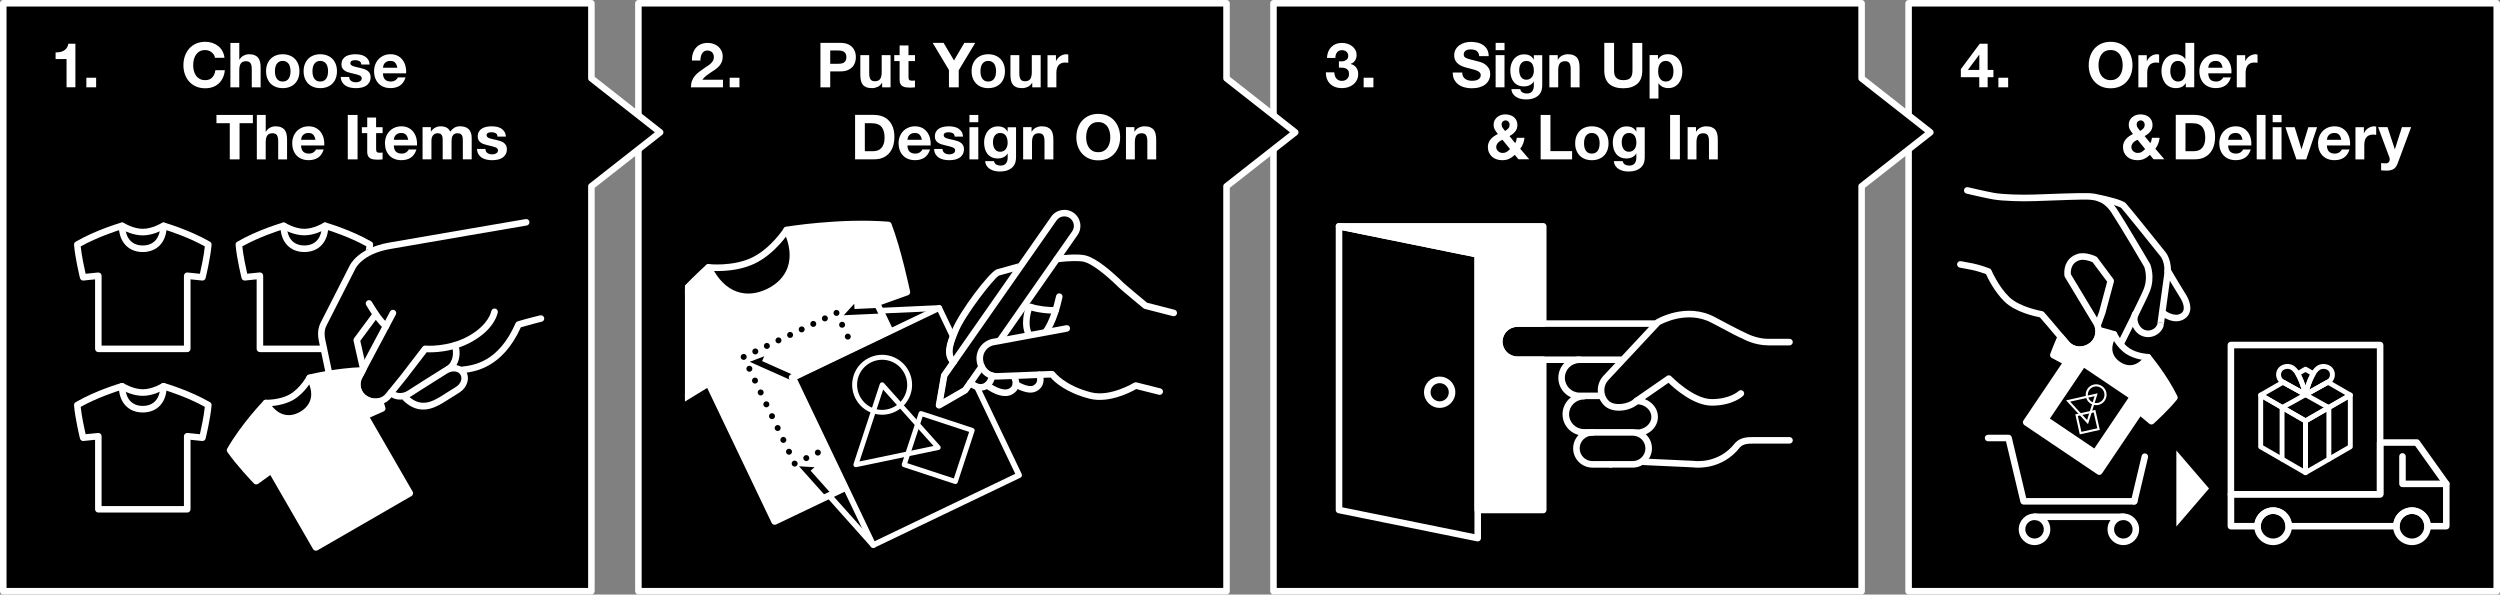 <?xml version="1.0" encoding="UTF-8"?><svg xmlns="http://www.w3.org/2000/svg" width="299.35mm" height="71.19mm" xmlns:xlink="http://www.w3.org/1999/xlink" viewBox="0 0 848.54 201.79"><rect x="0" y="0" width="848.54" height="201.79" fill="#808080" stroke="none"/><defs><style>.d{fill:none;}.e,.f{isolation:isolate;}.g,.f{fill:#fff;}.h{clip-path:url(#c);}</style><clipPath id="c"><rect class="d" x="232.48" y="65.74" width="169" height="121.68"/></clipPath></defs><g id="a"><rect class="e" x="647.81" y="1.11" width="199.62" height="199.56"/><path class="g" d="M647.81,0c-.61,0-1.11.5-1.11,1.11v199.56c0,.62.5,1.11,1.11,1.11h199.62c.61,0,1.11-.5,1.11-1.11V1.11c0-.62-.5-1.11-1.11-1.11h-199.62ZM846.32,2.22v197.34h-197.4V2.22h197.4Z"/><polygon class="e" points="631.86 26.6 631.86 1.11 432.24 1.11 432.24 200.68 631.86 200.68 631.86 63.22 655.19 44.91 631.86 26.6"/><path class="g" d="M432.24,0c-.61,0-1.11.5-1.11,1.11v199.56c0,.62.5,1.11,1.11,1.11h199.62c.61,0,1.11-.5,1.11-1.11V63.76c.82-.64,22.9-17.98,22.9-17.98.27-.21.43-.53.43-.87h0c0-.34-.16-.66-.43-.87,0,0-22.08-17.33-22.9-17.98V1.11c0-.62-.5-1.11-1.11-1.11h-199.62ZM630.75,2.22v24.38c0,.34.16.66.43.87,0,0,20.2,15.85,22.22,17.44-2.02,1.59-22.22,17.44-22.22,17.44-.27.21-.43.53-.43.87v136.34h-197.4V2.22h197.4Z"/><polygon class="e" points="416.3 26.6 416.3 1.11 216.68 1.11 216.68 200.68 416.3 200.68 416.3 63.22 439.63 44.91 416.3 26.6"/><path class="g" d="M216.68,0c-.61,0-1.11.5-1.11,1.11v199.56c0,.62.5,1.11,1.11,1.11h199.62c.62,0,1.11-.5,1.11-1.11V63.76c.82-.64,22.9-17.98,22.9-17.98.27-.21.43-.53.43-.87h0c0-.34-.16-.66-.43-.87,0,0-22.09-17.33-22.9-17.98V1.11c0-.62-.5-1.11-1.11-1.11h-199.62ZM415.19,2.22v24.38c0,.34.16.66.43.87,0,0,20.2,15.85,22.22,17.44-2.02,1.59-22.22,17.44-22.22,17.44-.27.21-.43.53-.43.87v136.34h-197.4V2.22h197.4Z"/><polygon class="e" points="200.73 26.6 200.73 1.11 1.11 1.11 1.11 200.68 200.73 200.68 200.73 63.22 224.06 44.91 200.73 26.6"/><path class="g" d="M1.11,0C.5,0,0,.5,0,1.11v199.56c0,.62.5,1.11,1.11,1.11h199.62c.61,0,1.11-.5,1.11-1.11V63.76c.82-.64,22.9-17.98,22.9-17.98.27-.21.43-.53.43-.87h0c0-.34-.16-.66-.43-.87,0,0-22.08-17.33-22.9-17.98V1.11c0-.62-.5-1.11-1.11-1.11H1.11ZM199.62,2.22v24.38c0,.34.16.66.43.87,0,0,20.19,15.85,22.22,17.44-2.02,1.59-22.22,17.44-22.22,17.44-.27.21-.43.53-.43.87v136.34H2.22V2.22h197.4Z"/></g><g id="b"><path class="g" d="M665.54,26.21v-2.75l6.42-8.62h2.68v8.89h1.96v2.47h-1.96v3.42h-2.85v-3.42h-6.25ZM671.74,18.61l-3.82,5.13h3.89v-5.13h-.06Z"/><path class="g" d="M681.6,26.38v3.25h-3.32v-3.25h3.32Z"/><path class="g" d="M709.45,19.01c.34-.96.82-1.81,1.46-2.52.63-.72,1.41-1.28,2.34-1.69.92-.41,1.96-.61,3.12-.61s2.21.2,3.13.61,1.69.97,2.33,1.69c.63.72,1.12,1.56,1.46,2.52.34.96.51,2.01.51,3.14s-.17,2.12-.51,3.07c-.34.95-.82,1.78-1.46,2.48-.63.71-1.41,1.26-2.33,1.66-.92.4-1.96.6-3.13.6s-2.2-.2-3.12-.6c-.92-.4-1.7-.95-2.34-1.66-.63-.7-1.12-1.53-1.46-2.48-.34-.95-.51-1.97-.51-3.07s.17-2.17.51-3.14ZM712.49,24c.15.6.38,1.14.71,1.61.32.48.75.86,1.27,1.15.52.29,1.15.43,1.9.43s1.38-.14,1.9-.43c.52-.29.94-.67,1.27-1.15.32-.48.56-1.02.71-1.61.15-.6.22-1.21.22-1.85s-.07-1.3-.22-1.92c-.15-.62-.38-1.17-.71-1.66-.32-.49-.75-.87-1.27-1.16-.52-.29-1.16-.43-1.9-.43s-1.38.14-1.9.43c-.52.29-.94.68-1.27,1.16-.32.48-.56,1.04-.71,1.66-.15.62-.22,1.26-.22,1.92s.07,1.25.22,1.85Z"/><path class="g" d="M728.66,18.71v2.03h.04c.14-.34.34-.65.58-.94.24-.29.51-.54.82-.74.31-.21.64-.36.99-.48.35-.11.72-.17,1.1-.17.2,0,.42.04.65.11v2.8c-.14-.03-.31-.05-.51-.07-.2-.02-.39-.03-.57-.03-.55,0-1.01.09-1.39.28-.38.18-.69.43-.92.75-.23.32-.4.69-.5,1.11-.1.42-.15.88-.15,1.37v4.92h-3v-10.92h2.85Z"/><path class="g" d="M741.84,28.24c-.35.59-.81,1.02-1.38,1.28-.57.26-1.21.39-1.93.39-.82,0-1.54-.16-2.15-.48-.62-.32-1.13-.75-1.53-1.29-.4-.54-.71-1.17-.91-1.87-.21-.7-.31-1.44-.31-2.2s.1-1.44.31-2.12c.2-.68.51-1.29.91-1.81.4-.52.9-.94,1.51-1.26s1.31-.48,2.11-.48c.65,0,1.26.14,1.85.41.58.27,1.04.68,1.38,1.21h.05v-5.48h3.01v15.08h-2.86v-1.39h-.04ZM741.71,22.84c-.09-.42-.23-.78-.43-1.1-.2-.32-.47-.58-.79-.77-.32-.2-.73-.3-1.22-.3s-.91.1-1.25.3c-.34.2-.61.46-.81.78-.2.32-.35.69-.44,1.11s-.14.85-.14,1.3c0,.42.05.85.15,1.27.1.42.26.8.47,1.13.22.33.49.6.82.8.33.2.73.31,1.19.31.49,0,.9-.1,1.23-.3.33-.2.6-.46.79-.79.2-.33.34-.71.42-1.13.08-.42.12-.86.12-1.31s-.04-.88-.12-1.3Z"/><path class="g" d="M750.25,27.01c.45.44,1.1.66,1.95.66.6,0,1.12-.15,1.56-.45.44-.3.7-.62.8-.96h2.64c-.42,1.31-1.07,2.24-1.94,2.8-.87.56-1.93.84-3.17.84-.86,0-1.63-.14-2.32-.41-.69-.27-1.28-.67-1.76-1.17-.48-.51-.85-1.11-1.11-1.82-.26-.7-.39-1.48-.39-2.33s.13-1.58.4-2.28c.27-.7.65-1.31,1.14-1.83.49-.51,1.08-.92,1.77-1.22.68-.3,1.44-.44,2.27-.44.93,0,1.74.18,2.43.54.69.36,1.26.84,1.7,1.45.44.61.76,1.29.96,2.07.2.77.27,1.58.21,2.43h-7.88c.04.98.29,1.68.74,2.12ZM753.64,21.26c-.36-.4-.9-.59-1.64-.59-.48,0-.88.08-1.19.24-.32.16-.57.36-.76.6-.19.24-.32.49-.4.76-.08.27-.12.51-.14.72h4.88c-.14-.76-.39-1.34-.75-1.73Z"/><path class="g" d="M762.06,18.71v2.03h.04c.14-.34.34-.65.58-.94.24-.29.51-.54.82-.74.31-.21.64-.36.99-.48.35-.11.72-.17,1.1-.17.2,0,.42.04.65.11v2.8c-.14-.03-.31-.05-.51-.07-.2-.02-.39-.03-.57-.03-.55,0-1.01.09-1.39.28-.38.18-.69.43-.92.75-.23.32-.4.69-.5,1.11-.1.42-.15.88-.15,1.37v4.92h-3v-10.92h2.85Z"/><path class="g" d="M727.76,53.93c-.68.3-1.45.44-2.31.44-.68,0-1.31-.1-1.91-.3-.6-.2-1.12-.49-1.55-.88-.44-.39-.78-.86-1.03-1.42-.25-.56-.38-1.19-.38-1.91,0-.54.09-1.03.28-1.47.18-.44.43-.85.75-1.21.32-.36.68-.68,1.09-.96.41-.28.83-.53,1.27-.74-.41-.49-.75-.99-1.03-1.48-.27-.49-.41-1.07-.41-1.73,0-.52.11-.99.33-1.42.22-.42.51-.79.88-1.09.37-.3.78-.54,1.25-.7.47-.16.96-.24,1.47-.24.58,0,1.12.08,1.62.23.5.16.94.38,1.31.69.37.3.67.68.88,1.13.22.45.33.97.33,1.56,0,.89-.26,1.63-.77,2.24-.52.61-1.15,1.11-1.91,1.52l1.94,2.39c.15-.28.27-.57.36-.88.08-.3.15-.61.19-.92h2.6c-.07.68-.22,1.33-.46,1.96-.24.63-.57,1.22-.99,1.75l3.06,3.57h-3.68l-1.22-1.5c-.61.59-1.25,1.03-1.93,1.33ZM724.75,47.84c-.25.16-.48.34-.68.55-.2.21-.36.44-.47.7-.12.25-.18.54-.18.84,0,.27.06.53.18.77.12.25.28.46.47.63.2.18.43.32.69.42.26.11.53.16.81.16.54,0,1-.12,1.4-.37.4-.25.78-.57,1.13-.96l-2.58-3.15c-.27.11-.53.25-.78.4ZM727.54,41.28c-.27-.28-.59-.42-.96-.42s-.68.12-.95.37c-.27.25-.4.57-.4.96,0,.48.13.89.38,1.23.25.34.52.68.8,1.04.42-.27.78-.56,1.08-.87.3-.31.45-.74.45-1.29,0-.39-.14-.73-.41-1.01Z"/><path class="g" d="M744.99,39.01c.97,0,1.87.16,2.71.46.84.31,1.56.77,2.17,1.39.61.62,1.09,1.39,1.44,2.32.34.93.52,2.02.52,3.27,0,1.1-.14,2.11-.42,3.04-.28.93-.71,1.73-1.28,2.41-.57.68-1.28,1.21-2.13,1.59-.85.39-1.86.58-3.01.58h-6.5v-15.08h6.5ZM744.75,51.3c.48,0,.94-.08,1.39-.23.45-.15.85-.41,1.2-.77.35-.36.63-.83.84-1.4.21-.58.32-1.28.32-2.11,0-.76-.07-1.44-.22-2.05-.15-.61-.39-1.13-.73-1.57-.34-.44-.79-.77-1.34-1-.55-.23-1.24-.35-2.06-.35h-2.36v9.49h2.95Z"/><path class="g" d="M757,51.47c.45.44,1.1.66,1.95.66.6,0,1.12-.15,1.56-.45.44-.3.7-.62.8-.96h2.64c-.42,1.31-1.07,2.24-1.94,2.8-.87.56-1.93.84-3.17.84-.86,0-1.63-.14-2.32-.41-.69-.27-1.28-.67-1.76-1.17-.48-.51-.85-1.11-1.11-1.82-.26-.7-.39-1.48-.39-2.32s.13-1.58.4-2.28c.27-.71.65-1.31,1.14-1.83.49-.51,1.08-.92,1.77-1.22.68-.29,1.44-.44,2.27-.44.93,0,1.74.18,2.43.54.69.36,1.26.84,1.7,1.45.44.61.76,1.29.96,2.07.2.77.27,1.58.21,2.43h-7.88c.04.98.29,1.68.74,2.12ZM760.39,45.72c-.36-.4-.9-.59-1.64-.59-.48,0-.88.08-1.19.24-.32.16-.57.36-.76.6-.19.24-.32.49-.4.76-.08.27-.12.51-.14.72h4.88c-.14-.76-.39-1.34-.75-1.73Z"/><path class="g" d="M768.96,39.01v15.08h-3v-15.08h3Z"/><path class="g" d="M771.38,41.48v-2.47h3.01v2.47h-3.01ZM774.39,43.17v10.92h-3.01v-10.92h3.01Z"/><path class="g" d="M779.44,54.09l-3.74-10.93h3.15l2.3,7.46h.04l2.3-7.46h2.98l-3.7,10.93h-3.34Z"/><path class="g" d="M790.53,51.47c.45.44,1.1.66,1.94.66.61,0,1.13-.15,1.56-.45.44-.3.7-.62.8-.96h2.64c-.42,1.31-1.07,2.24-1.94,2.8-.87.56-1.93.84-3.17.84-.86,0-1.63-.14-2.32-.41-.69-.27-1.28-.67-1.76-1.17-.48-.51-.85-1.11-1.11-1.82-.26-.7-.39-1.48-.39-2.32s.13-1.58.4-2.28c.27-.71.65-1.31,1.14-1.83.49-.51,1.08-.92,1.77-1.22.68-.29,1.44-.44,2.27-.44.93,0,1.74.18,2.43.54.69.36,1.26.84,1.7,1.45.44.61.76,1.29.96,2.07.2.77.27,1.58.21,2.43h-7.88c.04.98.29,1.68.74,2.12ZM793.92,45.72c-.36-.4-.9-.59-1.64-.59-.48,0-.88.08-1.19.24s-.57.36-.76.6c-.19.24-.32.49-.4.76-.08.27-.12.51-.14.72h4.88c-.14-.76-.39-1.34-.75-1.73Z"/><path class="g" d="M802.34,43.17v2.03h.04c.14-.34.34-.65.58-.94.24-.29.51-.54.82-.74.31-.2.64-.36.99-.48.35-.11.72-.17,1.1-.17.2,0,.42.04.65.11v2.8c-.14-.03-.31-.05-.51-.07-.2-.02-.39-.03-.57-.03-.55,0-1.02.09-1.39.27-.38.18-.69.43-.92.75-.23.32-.4.69-.5,1.11-.1.42-.15.88-.15,1.37v4.92h-3v-10.92h2.85Z"/><path class="g" d="M812.44,57.34c-.58.38-1.38.57-2.41.57-.31,0-.62-.01-.92-.03-.3-.02-.61-.04-.92-.07v-2.47c.28.03.57.06.87.08.3.03.59.03.89.02.39-.04.69-.2.88-.46.19-.27.29-.56.29-.89,0-.24-.04-.46-.13-.68l-3.82-10.25h3.19l2.47,7.48h.04l2.39-7.48h3.11l-4.56,12.28c-.32.89-.78,1.52-1.35,1.9Z"/><path class="g" d="M235.16,18.17c.23-.73.56-1.36,1.01-1.9.45-.54,1.02-.96,1.7-1.26.68-.3,1.47-.45,2.36-.45.68,0,1.32.11,1.93.32.61.21,1.15.51,1.62.91.46.39.83.88,1.11,1.46.27.58.41,1.22.41,1.94s-.12,1.39-.36,1.92c-.24.54-.56,1.01-.95,1.43-.39.41-.84.79-1.34,1.13-.5.34-1,.67-1.51,1-.51.33-1,.69-1.48,1.07-.48.38-.9.82-1.27,1.33h7v2.57h-10.87c0-.86.12-1.6.37-2.24.25-.63.58-1.2,1-1.7.42-.5.92-.96,1.49-1.38.57-.42,1.17-.85,1.81-1.29.32-.23.67-.46,1.04-.69.37-.23.7-.49,1-.77.3-.28.56-.6.76-.95.2-.35.31-.75.31-1.2,0-.72-.21-1.28-.62-1.68-.42-.4-.95-.6-1.6-.6-.44,0-.81.1-1.11.31-.3.21-.55.47-.73.8-.18.33-.31.7-.39,1.1-.08.4-.12.8-.12,1.19h-2.87c-.03-.84.07-1.63.3-2.35Z"/><path class="g" d="M250.98,26.38v3.25h-3.32v-3.25h3.32Z"/><path class="g" d="M285.28,14.55c.94,0,1.75.14,2.41.41.66.27,1.2.64,1.62,1.09.41.45.72.96.91,1.54.19.58.28,1.18.28,1.8s-.09,1.2-.28,1.79c-.19.58-.49,1.1-.91,1.55-.42.45-.95.81-1.62,1.09-.66.27-1.46.41-2.41.41h-3.49v5.4h-3.32v-15.08h6.8ZM284.37,21.66c.38,0,.75-.03,1.1-.08.35-.06.66-.17.93-.33.27-.16.48-.39.64-.69.16-.3.24-.68.24-1.16s-.08-.87-.24-1.17c-.16-.3-.38-.53-.64-.69-.27-.16-.58-.27-.93-.33-.35-.06-.72-.08-1.1-.08h-2.58v4.53h2.58Z"/><path class="g" d="M299.41,29.64v-1.52h-.06c-.38.63-.87,1.09-1.48,1.37-.61.28-1.23.42-1.86.42-.8,0-1.46-.11-1.98-.32-.51-.21-.92-.51-1.22-.9s-.5-.86-.62-1.42c-.12-.56-.18-1.17-.18-1.85v-6.72h3.01v6.18c0,.9.14,1.57.42,2.02.28.44.78.67,1.5.67.82,0,1.41-.24,1.77-.73.37-.49.55-1.29.55-2.4v-5.73h3.01v10.93h-2.85Z"/><path class="g" d="M310.56,18.7v2.02h-2.2v5.4c0,.51.08.84.25,1.01.17.17.51.25,1.01.25.17,0,.33,0,.49-.02.16-.01.3-.04.44-.06v2.33c-.25.04-.54.07-.85.08-.31.01-.61.02-.91.02-.46,0-.91-.03-1.32-.09-.42-.06-.78-.19-1.1-.37-.32-.18-.57-.44-.75-.78-.18-.34-.28-.78-.28-1.33v-6.44h-1.82v-2.02h1.82v-3.27h3.01v3.27h2.2Z"/><path class="g" d="M316.55,14.55h3.72l3.53,5.96,3.51-5.96h3.7l-5.6,9.29v5.79h-3.32v-5.87l-5.53-9.21Z"/><path class="g" d="M330.18,21.8c.27-.71.65-1.32,1.14-1.82.49-.5,1.09-.89,1.78-1.16.69-.27,1.46-.41,2.32-.41s1.64.14,2.34.41c.7.28,1.29.66,1.79,1.16.49.5.87,1.11,1.14,1.82.27.71.4,1.51.4,2.38s-.13,1.66-.4,2.37c-.27.71-.65,1.31-1.14,1.81-.49.5-1.09.88-1.79,1.15-.7.27-1.48.4-2.34.4s-1.63-.13-2.32-.4c-.69-.27-1.28-.65-1.78-1.15-.49-.5-.87-1.1-1.14-1.81-.27-.7-.4-1.49-.4-2.37s.13-1.67.4-2.38ZM332.91,25.46c.08.42.23.79.43,1.12.2.33.48.59.81.79.34.2.76.3,1.27.3s.93-.1,1.28-.3c.34-.2.62-.46.82-.79.2-.33.35-.71.43-1.12.09-.42.13-.84.13-1.28s-.04-.87-.13-1.29c-.08-.42-.23-.8-.43-1.12-.2-.32-.48-.59-.82-.79-.34-.21-.77-.31-1.28-.31s-.93.1-1.27.31c-.34.2-.61.47-.81.79-.2.33-.35.7-.43,1.12-.08.42-.13.85-.13,1.29s.04.86.13,1.28Z"/><path class="g" d="M350.36,29.64v-1.52h-.06c-.38.63-.87,1.09-1.48,1.37-.61.28-1.23.42-1.86.42-.8,0-1.46-.11-1.98-.32-.51-.21-.92-.51-1.22-.9-.3-.39-.5-.86-.62-1.42-.12-.56-.18-1.17-.18-1.85v-6.72h3.01v6.18c0,.9.14,1.57.42,2.02.28.44.78.67,1.5.67.82,0,1.41-.24,1.77-.73.37-.49.55-1.29.55-2.4v-5.73h3.01v10.93h-2.85Z"/><path class="g" d="M358.41,18.71v2.03h.04c.14-.34.34-.65.58-.94.24-.29.51-.54.82-.74.31-.21.64-.36.99-.48.35-.11.72-.17,1.1-.17.2,0,.42.04.65.11v2.8c-.14-.03-.31-.05-.51-.07-.2-.02-.39-.03-.57-.03-.55,0-1.01.09-1.39.28-.38.18-.69.43-.92.75-.23.32-.4.69-.5,1.11-.1.42-.15.88-.15,1.37v4.92h-3.01v-10.92h2.85Z"/><path class="g" d="M296.73,39.01c.97,0,1.87.16,2.71.46.84.31,1.56.77,2.17,1.39.61.62,1.09,1.39,1.44,2.32.34.93.52,2.02.52,3.27,0,1.1-.14,2.11-.42,3.04-.28.93-.71,1.73-1.28,2.41-.57.68-1.28,1.21-2.13,1.59-.85.39-1.85.58-3.01.58h-6.5v-15.08h6.5ZM296.49,51.3c.48,0,.94-.08,1.39-.23.45-.15.85-.41,1.2-.77.35-.36.63-.83.84-1.4.21-.58.32-1.28.32-2.11,0-.76-.07-1.44-.22-2.05-.15-.61-.39-1.13-.73-1.57-.34-.44-.78-.77-1.34-1-.55-.23-1.24-.35-2.05-.35h-2.36v9.49h2.95Z"/><path class="g" d="M308.74,51.47c.45.44,1.1.66,1.94.66.61,0,1.13-.15,1.56-.45.44-.3.7-.62.8-.96h2.64c-.42,1.31-1.07,2.24-1.94,2.8-.87.56-1.93.84-3.17.84-.86,0-1.63-.14-2.33-.41-.69-.27-1.28-.67-1.75-1.17-.48-.51-.85-1.11-1.11-1.82-.26-.7-.39-1.48-.39-2.32s.13-1.58.4-2.28c.27-.71.65-1.31,1.14-1.83.49-.51,1.08-.92,1.77-1.22.68-.29,1.44-.44,2.27-.44.93,0,1.74.18,2.43.54.69.36,1.26.84,1.7,1.45.44.61.76,1.29.96,2.07.2.77.27,1.58.21,2.43h-7.88c.04.98.29,1.68.74,2.12ZM312.13,45.72c-.36-.4-.9-.59-1.64-.59-.48,0-.88.08-1.19.24s-.57.36-.76.6c-.19.24-.32.49-.4.76-.08.27-.12.51-.14.72h4.88c-.14-.76-.39-1.34-.75-1.73Z"/><path class="g" d="M320.1,51.38c.13.23.31.42.52.57.21.15.46.26.73.33.28.07.56.11.86.11.21,0,.44-.02.67-.07.23-.05.45-.13.64-.23.19-.11.35-.25.48-.42.13-.18.19-.4.19-.67,0-.45-.3-.79-.9-1.01-.6-.23-1.44-.45-2.51-.68-.44-.1-.86-.21-1.28-.35-.42-.13-.79-.31-1.11-.53-.33-.22-.59-.49-.78-.83-.2-.33-.3-.74-.3-1.22,0-.71.14-1.28.41-1.73.27-.45.64-.81,1.09-1.07.45-.26.96-.44,1.52-.55.56-.11,1.14-.16,1.73-.16s1.17.06,1.72.17c.56.11,1.05.3,1.49.57.44.27.8.62,1.09,1.07.29.45.46,1.01.52,1.68h-2.85c-.04-.58-.26-.97-.66-1.17-.39-.2-.86-.31-1.39-.31-.17,0-.35.01-.55.03-.2.02-.38.07-.54.14-.16.07-.3.17-.41.31-.11.13-.17.31-.17.54,0,.27.1.49.3.65.2.17.45.31.77.41.32.11.68.2,1.09.29.41.08.82.18,1.25.27.44.1.86.22,1.28.36.41.14.78.33,1.11.56.32.23.58.52.78.87s.29.77.29,1.28c0,.72-.14,1.32-.43,1.81-.29.49-.66.88-1.13,1.17-.46.3-1,.5-1.6.62-.6.12-1.21.18-1.83.18s-1.25-.06-1.86-.19c-.61-.13-1.15-.34-1.62-.63-.47-.3-.86-.69-1.16-1.17-.3-.49-.47-1.09-.5-1.83h2.85c0,.33.07.6.2.84Z"/><path class="g" d="M329.05,41.48v-2.47h3v2.47h-3ZM332.05,43.17v10.92h-3v-10.92h3Z"/><path class="g" d="M344.69,54.89c-.12.56-.38,1.09-.77,1.57-.39.49-.96.9-1.71,1.24-.75.34-1.75.51-3,.51-.54,0-1.08-.07-1.64-.2-.56-.13-1.06-.34-1.52-.62-.46-.28-.84-.64-1.14-1.09-.3-.44-.48-.98-.52-1.6h2.98c.14.56.42.95.82,1.17.41.22.88.33,1.42.33.84,0,1.46-.25,1.85-.76.39-.5.57-1.14.56-1.91v-1.43h-.04c-.32.58-.79,1-1.39,1.28-.6.28-1.23.41-1.89.41-.82,0-1.52-.14-2.12-.43-.59-.29-1.08-.68-1.46-1.18-.38-.5-.66-1.08-.84-1.75-.18-.67-.26-1.38-.26-2.12,0-.71.1-1.38.31-2.04.2-.66.5-1.23.9-1.73.39-.5.88-.9,1.47-1.2.59-.29,1.26-.44,2.02-.44.72,0,1.35.13,1.89.4.54.27,1,.72,1.36,1.35h.04v-1.46h2.85v10.23c0,.44-.06.94-.18,1.5ZM340.58,51.27c.32-.17.59-.39.8-.68.21-.28.37-.6.47-.96.11-.36.16-.74.16-1.13,0-.45-.04-.88-.13-1.28-.08-.4-.23-.76-.42-1.07-.2-.31-.46-.56-.78-.74-.32-.18-.73-.28-1.22-.28-.42,0-.79.08-1.09.25-.3.17-.56.4-.76.69-.2.29-.35.62-.44.99s-.14.77-.14,1.17.04.79.12,1.17c.08.39.21.74.4,1.05.19.31.44.56.75.76.31.2.7.3,1.16.3.42,0,.79-.08,1.12-.25Z"/><path class="g" d="M350.13,43.16v1.52h.06c.38-.63.87-1.09,1.48-1.38.61-.29,1.23-.43,1.86-.43.8,0,1.46.11,1.98.33.51.22.92.52,1.22.91.3.39.5.86.62,1.42.12.56.18,1.17.18,1.85v6.72h-3.01v-6.18c0-.9-.14-1.57-.42-2.02-.28-.44-.78-.67-1.5-.67-.82,0-1.41.24-1.77.73-.37.49-.55,1.29-.55,2.4v5.73h-3.01v-10.93h2.85Z"/><path class="g" d="M365.84,43.47c.34-.96.82-1.81,1.46-2.52.63-.72,1.41-1.28,2.34-1.69.92-.41,1.96-.61,3.12-.61s2.21.2,3.13.61c.92.41,1.69.97,2.33,1.69.63.72,1.12,1.56,1.46,2.52.34.96.51,2.01.51,3.14s-.17,2.12-.51,3.07c-.34.95-.82,1.78-1.46,2.48-.63.7-1.41,1.26-2.33,1.66-.92.4-1.96.6-3.13.6s-2.19-.2-3.12-.6c-.92-.4-1.7-.95-2.34-1.66-.63-.7-1.12-1.53-1.46-2.48-.34-.95-.51-1.97-.51-3.07s.17-2.17.51-3.14ZM368.87,48.46c.15.6.38,1.14.71,1.61.32.48.75.86,1.27,1.15.52.29,1.16.43,1.9.43s1.38-.14,1.9-.43c.52-.29.94-.67,1.27-1.15.32-.48.56-1.02.71-1.61.15-.6.22-1.21.22-1.85s-.07-1.3-.22-1.92c-.15-.62-.38-1.17-.71-1.66-.32-.49-.75-.87-1.27-1.16s-1.16-.43-1.9-.43-1.38.14-1.9.43c-.52.29-.94.68-1.27,1.16-.33.49-.56,1.04-.71,1.66-.15.62-.22,1.26-.22,1.92s.07,1.25.22,1.85Z"/><path class="g" d="M385.04,43.16v1.52h.06c.38-.63.87-1.09,1.48-1.38.61-.29,1.23-.43,1.86-.43.8,0,1.46.11,1.98.33.51.22.92.52,1.21.91.3.39.5.86.62,1.42.12.56.18,1.17.18,1.85v6.72h-3.01v-6.18c0-.9-.14-1.57-.42-2.02-.28-.44-.78-.67-1.5-.67-.82,0-1.41.24-1.77.73-.37.49-.55,1.29-.55,2.4v5.73h-3.01v-10.93h2.85Z"/><path class="g" d="M22.59,29.63v-9.59h-3.72v-2.26c.52.01,1.02-.02,1.51-.12.49-.09.92-.25,1.31-.49.39-.23.71-.54.98-.92.27-.38.44-.85.53-1.41h2.39v14.78h-3.01Z"/><path class="g" d="M32.63,26.38v3.25h-3.32v-3.25h3.32Z"/><path class="g" d="M72.58,18.58c-.2-.32-.44-.59-.74-.83-.3-.24-.63-.43-1-.56-.37-.13-.76-.2-1.17-.2-.75,0-1.38.14-1.9.43-.52.29-.94.68-1.27,1.16-.32.48-.56,1.04-.71,1.66-.15.62-.22,1.26-.22,1.92s.07,1.25.22,1.85c.15.6.38,1.14.71,1.61.32.48.75.86,1.27,1.15.52.29,1.16.43,1.9.43,1.01,0,1.81-.31,2.38-.93.57-.62.92-1.44,1.05-2.45h3.21c-.09.94-.3,1.8-.66,2.56-.35.76-.82,1.41-1.39,1.94-.58.53-1.25.94-2.03,1.22-.77.28-1.63.42-2.56.42-1.15,0-2.19-.2-3.12-.6-.92-.4-1.7-.95-2.33-1.66-.63-.7-1.12-1.53-1.46-2.48-.34-.95-.51-1.97-.51-3.07s.17-2.17.51-3.14c.34-.96.82-1.81,1.46-2.52.63-.72,1.41-1.28,2.33-1.69.92-.41,1.96-.61,3.12-.61.83,0,1.62.12,2.36.36.74.24,1.4.59,1.99,1.05.58.46,1.07,1.03,1.45,1.7.38.68.62,1.45.72,2.33h-3.21c-.06-.38-.18-.73-.38-1.05Z"/><path class="g" d="M81.22,14.55v5.67h.07c.38-.63.87-1.09,1.46-1.38.59-.29,1.17-.43,1.73-.43.8,0,1.46.11,1.97.33.51.22.92.52,1.21.91.3.39.5.86.62,1.42.12.56.18,1.17.18,1.85v6.72h-3.01v-6.17c0-.9-.14-1.58-.42-2.02-.28-.44-.78-.67-1.5-.67-.82,0-1.41.24-1.77.73-.37.49-.55,1.29-.55,2.4v5.73h-3.01v-15.08h3.01Z"/><path class="g" d="M90.71,21.8c.27-.71.65-1.32,1.14-1.82.49-.5,1.08-.89,1.78-1.16.69-.27,1.47-.41,2.33-.41s1.64.14,2.34.41c.7.28,1.29.66,1.79,1.16.49.5.87,1.11,1.14,1.82.27.71.4,1.51.4,2.38s-.13,1.66-.4,2.37c-.27.71-.65,1.31-1.14,1.81-.49.5-1.09.88-1.79,1.15-.7.27-1.48.4-2.34.4s-1.63-.13-2.33-.4c-.69-.27-1.28-.65-1.78-1.15-.49-.5-.87-1.1-1.14-1.81-.27-.7-.4-1.49-.4-2.37s.13-1.67.4-2.38ZM93.44,25.46c.08.42.23.79.43,1.12.2.33.48.59.81.79.34.2.76.3,1.27.3s.93-.1,1.28-.3c.34-.2.62-.46.82-.79.2-.33.35-.71.43-1.12.08-.42.13-.84.13-1.28s-.04-.87-.13-1.29c-.08-.42-.23-.8-.43-1.12-.2-.32-.48-.59-.82-.79-.34-.21-.77-.31-1.28-.31s-.93.1-1.27.31c-.34.2-.61.47-.81.79-.2.33-.35.7-.43,1.12-.08.42-.13.85-.13,1.29s.04.86.13,1.28Z"/><path class="g" d="M103.45,21.8c.27-.71.65-1.32,1.14-1.82.49-.5,1.08-.89,1.78-1.16.69-.27,1.47-.41,2.33-.41s1.64.14,2.34.41c.7.28,1.29.66,1.79,1.16.49.5.87,1.11,1.14,1.82.27.71.4,1.51.4,2.38s-.13,1.66-.4,2.37c-.27.71-.65,1.31-1.14,1.81-.49.5-1.09.88-1.79,1.15-.7.27-1.48.4-2.34.4s-1.63-.13-2.33-.4c-.69-.27-1.28-.65-1.78-1.15-.49-.5-.87-1.1-1.14-1.81-.27-.7-.4-1.49-.4-2.37s.13-1.67.4-2.38ZM106.18,25.46c.08.42.23.79.43,1.12.2.33.48.59.81.79.34.2.76.3,1.27.3s.93-.1,1.28-.3c.34-.2.62-.46.82-.79.2-.33.35-.71.43-1.12.08-.42.13-.84.13-1.28s-.04-.87-.13-1.29c-.08-.42-.23-.8-.43-1.12-.2-.32-.48-.59-.82-.79-.34-.21-.77-.31-1.28-.31s-.93.1-1.27.31c-.34.2-.61.47-.81.79-.2.33-.35.7-.43,1.12-.08.42-.13.85-.13,1.29s.04.86.13,1.28Z"/><path class="g" d="M118.69,26.92c.13.23.31.42.52.57.21.15.46.26.73.33.28.07.56.11.86.11.21,0,.44-.03.67-.07.23-.05.45-.13.64-.23.19-.11.35-.25.48-.42.13-.18.19-.4.19-.67,0-.45-.3-.79-.9-1.01-.6-.23-1.44-.45-2.51-.68-.44-.1-.86-.21-1.28-.35-.42-.13-.79-.31-1.11-.53-.32-.22-.59-.49-.78-.83-.2-.33-.3-.74-.3-1.22,0-.71.14-1.28.41-1.73.27-.45.64-.81,1.09-1.07.45-.26.96-.44,1.52-.55.56-.11,1.14-.16,1.73-.16s1.17.06,1.72.17c.56.11,1.05.3,1.49.57.44.27.8.62,1.09,1.07.29.44.46,1,.52,1.68h-2.85c-.04-.58-.26-.97-.65-1.17-.39-.2-.86-.31-1.39-.31-.17,0-.35.01-.55.03-.2.02-.38.07-.54.14-.16.07-.3.17-.41.31-.11.13-.17.31-.17.54,0,.27.1.49.3.65.2.17.45.31.77.41.32.11.68.2,1.09.29.41.08.82.18,1.25.28.44.1.86.22,1.28.36.42.14.78.33,1.11.56.32.23.58.52.78.87.2.34.3.77.3,1.28,0,.72-.14,1.32-.43,1.81-.29.49-.67.88-1.13,1.17-.46.3-1,.5-1.6.62-.6.12-1.21.18-1.83.18s-1.25-.06-1.86-.19c-.61-.13-1.14-.34-1.62-.63-.47-.3-.86-.69-1.16-1.17-.3-.49-.47-1.09-.5-1.83h2.85c0,.33.07.6.2.84Z"/><path class="g" d="M130.72,27.01c.45.44,1.1.66,1.94.66.6,0,1.13-.15,1.56-.45.44-.3.7-.62.8-.96h2.64c-.42,1.31-1.07,2.24-1.94,2.8-.87.56-1.93.84-3.17.84-.86,0-1.63-.14-2.32-.41-.69-.27-1.28-.67-1.76-1.17-.48-.51-.85-1.11-1.11-1.82-.26-.7-.39-1.48-.39-2.33s.13-1.58.4-2.28c.27-.7.65-1.31,1.14-1.83.49-.51,1.08-.92,1.77-1.22.68-.3,1.44-.44,2.27-.44.93,0,1.74.18,2.43.54.69.36,1.26.84,1.7,1.45.44.61.76,1.29.96,2.07.2.77.27,1.58.21,2.43h-7.88c.04.98.29,1.68.74,2.12ZM134.11,21.26c-.36-.4-.9-.59-1.64-.59-.48,0-.88.08-1.19.24s-.57.36-.76.6c-.19.24-.32.49-.4.76-.08.27-.12.51-.14.72h4.88c-.14-.76-.39-1.34-.75-1.73Z"/><path class="g" d="M73.47,41.81v-2.8h12.36v2.8h-4.52v12.28h-3.32v-12.28h-4.52Z"/><path class="g" d="M90.19,39.01v5.67h.07c.38-.63.87-1.09,1.46-1.38.59-.29,1.17-.43,1.73-.43.8,0,1.46.11,1.97.33.51.22.92.52,1.21.91.3.39.5.86.62,1.42.12.56.18,1.17.18,1.85v6.72h-3.01v-6.18c0-.9-.14-1.57-.42-2.02-.28-.44-.78-.67-1.5-.67-.82,0-1.41.24-1.77.73-.37.49-.55,1.29-.55,2.4v5.73h-3.01v-15.08h3.01Z"/><path class="g" d="M102.93,51.47c.45.44,1.1.66,1.94.66.61,0,1.13-.15,1.56-.45.44-.3.7-.62.8-.96h2.64c-.42,1.31-1.07,2.24-1.94,2.8-.87.56-1.93.84-3.17.84-.86,0-1.63-.14-2.32-.41-.69-.27-1.28-.67-1.76-1.17-.48-.51-.85-1.11-1.11-1.82-.26-.7-.39-1.48-.39-2.32s.13-1.58.4-2.28c.27-.71.65-1.31,1.14-1.83.49-.51,1.08-.92,1.77-1.22.68-.29,1.44-.44,2.27-.44.93,0,1.74.18,2.43.54.69.36,1.26.84,1.7,1.45.44.61.76,1.29.96,2.07.2.77.27,1.58.21,2.43h-7.88c.04.98.29,1.68.74,2.12ZM106.32,45.72c-.36-.4-.9-.59-1.64-.59-.48,0-.88.08-1.19.24s-.57.36-.76.6c-.19.24-.32.49-.4.76-.08.27-.12.51-.14.72h4.88c-.14-.76-.39-1.34-.75-1.73Z"/><path class="g" d="M121.36,39.01v15.08h-3.32v-15.08h3.32Z"/><path class="g" d="M129.86,43.16v2.02h-2.2v5.4c0,.51.08.84.25,1.01.17.17.51.25,1.01.25.17,0,.33,0,.49-.02.15-.01.3-.04.44-.06v2.33c-.25.04-.54.07-.85.08-.31.01-.61.02-.91.02-.47,0-.91-.03-1.32-.09-.42-.06-.78-.19-1.1-.37-.32-.18-.57-.44-.75-.78-.18-.34-.28-.78-.28-1.33v-6.44h-1.82v-2.02h1.82v-3.27h3.01v3.27h2.2Z"/><path class="g" d="M134.41,51.47c.45.44,1.1.66,1.94.66.61,0,1.13-.15,1.56-.45.44-.3.7-.62.8-.96h2.64c-.42,1.31-1.07,2.24-1.94,2.8-.87.56-1.93.84-3.17.84-.86,0-1.63-.14-2.32-.41-.69-.27-1.28-.67-1.76-1.17-.48-.51-.85-1.11-1.11-1.82-.26-.7-.39-1.48-.39-2.32s.13-1.58.4-2.28c.27-.71.65-1.31,1.14-1.83.49-.51,1.08-.92,1.77-1.22.68-.29,1.44-.44,2.27-.44.93,0,1.74.18,2.43.54.69.36,1.26.84,1.7,1.45.44.61.76,1.29.96,2.07.2.77.27,1.58.21,2.43h-7.88c.04.98.29,1.68.74,2.12ZM137.8,45.72c-.36-.4-.9-.59-1.64-.59-.48,0-.88.08-1.19.24-.32.16-.57.36-.76.6-.19.24-.32.49-.4.76-.08.27-.12.51-.14.72h4.88c-.14-.76-.39-1.34-.75-1.73Z"/><path class="g" d="M146.24,43.16v1.48h.04c.39-.56.87-1,1.42-1.31.56-.31,1.19-.46,1.91-.46s1.32.13,1.89.4c.57.27,1,.74,1.3,1.41.32-.48.76-.9,1.32-1.27.56-.37,1.21-.55,1.98-.55.58,0,1.11.07,1.61.21.49.14.92.37,1.27.68.35.31.63.72.82,1.22.2.5.3,1.1.3,1.81v7.31h-3.01v-6.2c0-.37-.01-.71-.04-1.04-.03-.33-.11-.61-.23-.85-.13-.24-.31-.43-.56-.57-.25-.14-.58-.21-1-.21s-.76.08-1.02.24c-.26.16-.46.37-.61.63-.15.26-.25.56-.3.89-.05.33-.07.67-.07,1v6.09h-3.01v-6.13c0-.32,0-.64-.02-.96-.01-.32-.07-.61-.18-.88-.1-.27-.28-.48-.52-.64-.25-.16-.61-.24-1.08-.24-.14,0-.33.03-.56.1-.23.06-.46.18-.67.36-.22.18-.4.43-.56.76-.15.33-.23.76-.23,1.3v6.34h-3.01v-10.93h2.83Z"/><path class="g" d="M164.94,51.38c.13.23.31.42.52.57.21.15.46.26.73.33.28.07.56.11.86.11.21,0,.44-.02.67-.07.23-.05.45-.13.64-.23.19-.11.35-.25.48-.42.13-.18.19-.4.19-.67,0-.45-.3-.79-.9-1.01-.6-.23-1.44-.45-2.51-.68-.44-.1-.86-.21-1.28-.35-.42-.13-.79-.31-1.11-.53-.32-.22-.59-.49-.78-.83-.2-.33-.3-.74-.3-1.22,0-.71.14-1.28.41-1.73.27-.45.64-.81,1.09-1.07.45-.26.96-.44,1.52-.55.56-.11,1.14-.16,1.73-.16s1.17.06,1.72.17c.56.11,1.05.3,1.49.57s.8.62,1.09,1.07c.29.45.46,1.01.52,1.68h-2.85c-.04-.58-.26-.97-.65-1.17-.39-.2-.86-.31-1.39-.31-.17,0-.35.01-.55.03-.2.02-.38.07-.54.14-.16.07-.3.17-.41.31-.11.13-.17.31-.17.54,0,.27.1.49.3.65.2.17.45.31.77.41.32.11.68.2,1.09.29.41.08.82.18,1.25.27.44.1.86.22,1.28.36.42.14.79.33,1.11.56.32.23.58.52.78.87.2.34.3.77.3,1.28,0,.72-.14,1.32-.43,1.81-.29.49-.67.88-1.13,1.17-.47.3-1,.5-1.6.62-.6.12-1.21.18-1.83.18s-1.25-.06-1.86-.19c-.61-.13-1.15-.34-1.62-.63-.47-.3-.86-.69-1.16-1.17-.3-.49-.47-1.09-.5-1.83h2.85c0,.33.07.6.2.84Z"/><path class="g" d="M496.57,25.91c.18.35.43.64.73.86.3.22.66.38,1.07.49.41.11.83.16,1.27.16.29,0,.61-.02.95-.07.34-.05.65-.14.95-.29.3-.14.54-.33.74-.58.2-.25.3-.56.3-.94,0-.41-.13-.74-.39-.99-.26-.25-.6-.46-1.03-.63-.42-.17-.9-.32-1.44-.44-.54-.13-1.08-.27-1.63-.42-.56-.14-1.11-.31-1.65-.52-.54-.2-1.01-.47-1.44-.79-.42-.32-.76-.73-1.03-1.21-.26-.49-.39-1.07-.39-1.76,0-.77.17-1.45.5-2.02.33-.57.76-1.05,1.3-1.43.54-.38,1.14-.66,1.82-.85.68-.18,1.35-.27,2.03-.27.79,0,1.55.09,2.27.26.73.17,1.37.46,1.94.85.56.39,1.01.89,1.34,1.51.33.61.5,1.35.5,2.23h-3.21c-.03-.45-.12-.82-.29-1.12-.16-.29-.38-.53-.64-.7-.27-.17-.57-.29-.92-.36-.35-.07-.72-.11-1.13-.11-.27,0-.54.03-.8.08-.27.06-.51.16-.73.29-.22.14-.4.32-.54.53-.14.21-.21.48-.21.8,0,.3.06.54.17.72.11.18.34.35.67.51.33.16.79.31,1.37.46.58.16,1.35.35,2.29.59.28.06.67.16,1.17.31.5.15,1,.38,1.49.71.49.32.92.76,1.28,1.3.36.54.54,1.24.54,2.08,0,.69-.13,1.33-.4,1.92-.27.59-.67,1.1-1.19,1.53-.53.43-1.18.76-1.97,1-.78.24-1.69.36-2.71.36-.83,0-1.64-.1-2.42-.31-.78-.2-1.47-.52-2.07-.96-.6-.44-1.07-.99-1.43-1.67-.35-.68-.52-1.48-.51-2.41h3.21c0,.51.09.94.27,1.29Z"/><path class="g" d="M507.65,17.02v-2.47h3.01v2.47h-3.01ZM510.65,18.71v10.92h-3.01v-10.92h3.01Z"/><path class="g" d="M523.29,30.43c-.12.56-.37,1.09-.77,1.57-.39.49-.96.9-1.71,1.24-.74.34-1.74.51-3,.51-.54,0-1.08-.07-1.64-.2-.56-.13-1.06-.34-1.52-.62-.46-.28-.84-.64-1.14-1.09-.3-.44-.47-.98-.52-1.6h2.98c.14.56.42.95.82,1.17.41.22.88.33,1.41.33.85,0,1.46-.25,1.85-.76.39-.5.57-1.14.56-1.91v-1.43h-.03c-.33.58-.79,1-1.39,1.28-.6.28-1.23.41-1.89.41-.82,0-1.53-.14-2.12-.43-.59-.29-1.08-.68-1.46-1.18-.38-.5-.66-1.08-.84-1.75-.18-.67-.26-1.38-.26-2.12,0-.7.1-1.38.31-2.04.21-.66.5-1.23.9-1.73.4-.5.89-.9,1.47-1.19.59-.3,1.26-.44,2.02-.44.72,0,1.35.13,1.89.4s1,.72,1.37,1.35h.03v-1.46h2.85v10.23c0,.44-.06.94-.18,1.5ZM519.18,26.81c.32-.17.59-.4.8-.68.21-.28.37-.6.47-.96.11-.36.16-.74.16-1.13,0-.45-.04-.88-.12-1.28-.09-.4-.23-.76-.42-1.07-.2-.31-.46-.56-.78-.74-.32-.18-.73-.27-1.22-.27-.42,0-.79.08-1.09.25-.3.17-.56.4-.76.69-.2.29-.35.62-.44.99-.09.37-.14.77-.14,1.17s.04.79.12,1.17c.08.39.21.74.4,1.05.19.31.44.57.75.76.31.2.7.3,1.16.3.42,0,.79-.08,1.12-.25Z"/><path class="g" d="M528.73,18.7v1.52h.06c.38-.63.87-1.09,1.48-1.38.61-.29,1.23-.43,1.86-.43.8,0,1.46.11,1.98.33.51.22.92.52,1.22.91.29.39.5.86.62,1.42.12.56.18,1.17.18,1.85v6.72h-3.01v-6.17c0-.9-.14-1.58-.42-2.02-.28-.44-.78-.67-1.5-.67-.82,0-1.41.24-1.77.73-.37.49-.55,1.29-.55,2.4v5.73h-3.01v-10.93h2.85Z"/><path class="g" d="M555.68,28.47c-1.14.99-2.72,1.49-4.74,1.49s-3.62-.49-4.74-1.48c-1.12-.99-1.68-2.5-1.68-4.56v-9.37h3.32v9.37c0,.41.04.81.11,1.2.07.39.22.74.45,1.05.22.3.54.55.94.74.4.19.94.29,1.62.29,1.19,0,2-.26,2.45-.79.45-.53.68-1.35.68-2.48v-9.37h3.32v9.37c0,2.04-.57,3.56-1.71,4.55Z"/><path class="g" d="M562.75,18.7v1.39h.05c.36-.59.83-1.02,1.39-1.29s1.18-.4,1.86-.4c.86,0,1.59.16,2.21.49.62.32,1.13.75,1.54,1.29.41.54.71,1.16.91,1.87.2.71.3,1.45.3,2.23,0,.73-.1,1.44-.3,2.11-.2.68-.5,1.28-.9,1.8-.4.52-.9.94-1.5,1.25-.6.31-1.3.46-2.1.46-.67,0-1.29-.14-1.87-.41-.57-.27-1.04-.68-1.4-1.22h-.04v5.17h-3.01v-14.75h2.85ZM566.64,27.37c.33-.2.6-.45.8-.77.2-.32.35-.69.43-1.11.09-.42.13-.85.13-1.29s-.04-.87-.14-1.29c-.09-.42-.24-.8-.45-1.13-.21-.33-.48-.6-.81-.8-.33-.21-.73-.31-1.21-.31s-.9.1-1.23.31c-.33.2-.6.47-.8.79-.2.33-.35.7-.43,1.12-.08.42-.12.86-.12,1.31s.04.87.13,1.29c.09.42.24.79.44,1.11.21.32.47.57.81.77.34.2.74.3,1.22.3s.9-.1,1.23-.3Z"/><path class="g" d="M512.19,53.93c-.68.3-1.45.44-2.31.44-.67,0-1.31-.1-1.91-.3-.6-.2-1.12-.49-1.55-.88-.44-.39-.78-.86-1.03-1.42-.25-.56-.38-1.19-.38-1.91,0-.54.09-1.03.28-1.47.18-.44.43-.85.75-1.21.32-.36.68-.68,1.09-.96.41-.28.83-.53,1.27-.74-.41-.49-.75-.99-1.03-1.48-.28-.49-.41-1.07-.41-1.73,0-.52.11-.99.33-1.42.22-.42.51-.79.87-1.09.37-.3.79-.54,1.26-.7.47-.16.96-.24,1.47-.24.58,0,1.12.08,1.61.23.5.16.94.38,1.31.69.37.3.67.68.89,1.13.22.45.33.97.33,1.56,0,.89-.26,1.63-.77,2.24-.51.61-1.15,1.11-1.91,1.52l1.94,2.39c.15-.28.28-.57.36-.88.08-.3.15-.61.19-.92h2.6c-.07.68-.22,1.33-.46,1.96-.24.63-.57,1.22-.99,1.75l3.06,3.57h-3.68l-1.22-1.5c-.61.59-1.25,1.03-1.93,1.33ZM509.18,47.84c-.25.16-.48.34-.68.55-.2.21-.36.44-.48.7-.12.25-.18.54-.18.84,0,.27.06.53.18.77.12.25.28.46.48.63.2.18.43.32.69.42.26.11.53.16.81.16.54,0,1-.12,1.4-.37.4-.25.78-.57,1.13-.96l-2.58-3.15c-.27.11-.53.25-.78.4ZM511.98,41.28c-.27-.28-.59-.42-.96-.42s-.68.12-.95.37c-.27.25-.4.57-.4.96,0,.48.12.89.38,1.23.25.34.52.68.8,1.04.42-.27.78-.56,1.08-.87.3-.31.45-.74.45-1.29,0-.39-.14-.73-.41-1.01Z"/><path class="g" d="M526.24,39.01v12.28h7.35v2.8h-10.67v-15.08h3.32Z"/><path class="g" d="M535.04,46.26c.27-.71.65-1.32,1.14-1.82.49-.5,1.09-.89,1.78-1.16.69-.27,1.46-.41,2.33-.41s1.64.14,2.34.41c.7.28,1.29.66,1.79,1.16.49.5.87,1.11,1.14,1.82.27.71.4,1.5.4,2.38s-.13,1.66-.4,2.37c-.27.71-.65,1.31-1.14,1.81-.49.5-1.09.88-1.79,1.15s-1.48.4-2.34.4-1.63-.13-2.33-.4c-.69-.27-1.28-.65-1.78-1.15-.49-.5-.87-1.1-1.14-1.81-.27-.7-.4-1.49-.4-2.37s.13-1.67.4-2.38ZM537.77,49.92c.09.42.23.79.43,1.12.21.33.47.6.81.79.34.2.76.3,1.27.3s.93-.1,1.28-.3c.34-.2.62-.46.82-.79.2-.33.35-.71.43-1.12.08-.42.13-.84.13-1.28s-.04-.87-.13-1.29c-.09-.42-.23-.8-.43-1.12-.2-.32-.48-.59-.82-.79-.35-.2-.77-.31-1.28-.31s-.93.1-1.27.31c-.34.21-.61.47-.81.79-.2.33-.35.7-.43,1.12-.08.42-.12.85-.12,1.29s.04.86.12,1.28Z"/><path class="g" d="M558.08,54.89c-.12.56-.38,1.09-.77,1.57-.39.49-.96.9-1.71,1.24-.74.34-1.74.51-3,.51-.54,0-1.08-.07-1.64-.2-.56-.13-1.06-.34-1.52-.62-.46-.28-.84-.64-1.14-1.09-.3-.44-.47-.98-.52-1.6h2.98c.14.56.42.95.82,1.17.41.22.88.33,1.41.33.85,0,1.46-.25,1.85-.76.39-.5.57-1.14.56-1.91v-1.43h-.03c-.33.58-.79,1-1.39,1.28-.6.28-1.23.41-1.89.41-.82,0-1.53-.14-2.12-.43-.59-.29-1.08-.68-1.46-1.18-.38-.5-.66-1.08-.84-1.75-.18-.67-.26-1.38-.26-2.12,0-.71.1-1.38.31-2.04.2-.66.5-1.23.9-1.73.4-.5.89-.9,1.47-1.2.58-.29,1.26-.44,2.02-.44.72,0,1.35.13,1.89.4.54.27,1,.72,1.37,1.35h.03v-1.46h2.85v10.23c0,.44-.06.94-.18,1.5ZM553.98,51.27c.32-.17.59-.39.8-.68.21-.28.37-.6.47-.96.11-.36.16-.74.16-1.13,0-.45-.04-.88-.12-1.28-.09-.4-.23-.76-.42-1.07-.2-.31-.46-.56-.78-.74-.32-.18-.73-.28-1.22-.28-.42,0-.79.08-1.09.25-.3.17-.56.4-.76.69-.2.29-.35.62-.44.99s-.14.77-.14,1.17.04.79.12,1.17c.08.39.21.74.4,1.05.19.31.44.56.75.76.31.2.7.3,1.16.3.42,0,.79-.08,1.12-.25Z"/><path class="g" d="M570.18,39.01v15.08h-3.32v-15.08h3.32Z"/><path class="g" d="M575.65,43.16v1.52h.06c.38-.63.87-1.09,1.48-1.38.61-.29,1.23-.43,1.86-.43.8,0,1.46.11,1.98.33.52.22.92.52,1.22.91.29.39.5.86.62,1.42.12.56.18,1.17.18,1.85v6.72h-3v-6.18c0-.9-.14-1.57-.42-2.02-.28-.44-.78-.67-1.5-.67-.82,0-1.41.24-1.77.73-.37.49-.55,1.29-.55,2.4v5.73h-3v-10.93h2.85Z"/><path class="g" d="M455.49,20.83c.37-.03.71-.11,1.03-.24s.58-.33.78-.58c.21-.25.31-.59.31-1.02,0-.63-.21-1.12-.63-1.46-.42-.34-.9-.51-1.45-.51-.76,0-1.33.25-1.72.75-.39.5-.57,1.13-.56,1.89h-2.85c.03-.76.16-1.45.41-2.08.25-.63.59-1.16,1.03-1.61.44-.45.97-.8,1.59-1.04.62-.25,1.31-.37,2.07-.37.59,0,1.18.09,1.77.26.59.18,1.12.44,1.59.79.47.35.86.78,1.15,1.29.29.51.44,1.09.44,1.75,0,.72-.17,1.35-.52,1.9-.35.55-.86.92-1.55,1.12v.04c.82.18,1.46.58,1.92,1.18.46.61.7,1.33.7,2.18,0,.78-.15,1.46-.45,2.07s-.71,1.11-1.21,1.52c-.51.41-1.09.72-1.75.93-.66.21-1.35.32-2.07.32-.83,0-1.59-.12-2.27-.36-.68-.24-1.26-.59-1.74-1.05-.48-.46-.85-1.02-1.11-1.68-.26-.66-.38-1.42-.37-2.28h2.85c.01.39.08.77.19,1.13.11.36.27.67.48.93.21.26.48.47.79.62.32.16.69.23,1.13.23.68,0,1.25-.21,1.71-.62.46-.42.7-.98.7-1.7,0-.56-.11-.99-.33-1.29-.22-.29-.5-.51-.84-.64-.34-.13-.71-.21-1.11-.23-.4-.02-.79-.03-1.15-.03v-2.12c.32.03.67.03,1.04,0Z"/><path class="g" d="M466.16,26.38v3.25h-3.32v-3.25h3.32Z"/><path class="g" d="M453.78,75.94c-.26.21-.41.53-.41.86v96.3c0,.53.37.98.89,1.09l47.07,9.55c.33.07.67-.02.93-.23.26-.21.41-.53.41-.86v-96.3c0-.53-.37-.98-.89-1.09l-47.07-9.55c-.33-.07-.67.02-.92.23ZM455.6,78.16c2.47.5,43.18,8.76,44.85,9.1v94.03c-2.47-.5-43.18-8.76-44.85-9.1v-94.03Z"/><path class="f" d="M515,122.09c-3.39,0-6.14-2.75-6.14-6.14s2.75-6.14,6.14-6.14h8.8v-33.02h-69.31l47.07,9.55v86.75h22.24v-51.01h-8.8Z"/><path class="g" d="M454.49,75.69c-.57,0-1.05.43-1.11,1,0,.04,0,.08,0,.11,0,.52.37.98.89,1.09,0,0,44.46,9.02,46.18,9.37v85.84c0,.61.5,1.11,1.11,1.11h22.24c.61,0,1.11-.5,1.11-1.11v-51.01c0-.61-.5-1.11-1.11-1.11h-8.8c-2.77,0-5.02-2.25-5.02-5.02s2.25-5.02,5.02-5.02h8.8c.61,0,1.11-.5,1.11-1.11v-33.02c0-.61-.5-1.11-1.11-1.11h-69.31ZM522.68,77.91v30.8h-7.69c-4,0-7.25,3.25-7.25,7.25s3.25,7.25,7.25,7.25h7.69v48.78h-20.01v-85.63c0-.53-.37-.98-.89-1.09,0,0-23.37-4.74-36.22-7.35h57.13Z"/><path class="g" d="M515,108.71c-4,0-7.25,3.25-7.25,7.25s3.25,7.25,7.25,7.25h35.07c.61,0,1.11-.5,1.11-1.11s-.5-1.11-1.11-1.11h-35.07c-2.77,0-5.02-2.25-5.02-5.02s2.25-5.02,5.02-5.02h46.68c.61,0,1.11-.5,1.11-1.11s-.5-1.11-1.11-1.11h-46.68Z"/><path class="g" d="M528.92,128.23c0,4,3.25,7.25,7.25,7.25h7.18c.62,0,1.11-.5,1.11-1.11s-.5-1.11-1.11-1.11h-7.18c-2.77,0-5.03-2.25-5.03-5.03s2.25-5.02,5.03-5.02c.61,0,1.11-.5,1.11-1.11s-.5-1.11-1.11-1.11c-4,0-7.25,3.25-7.25,7.25Z"/><path class="g" d="M533.95,152.18c0,3.61,2.94,6.54,6.54,6.54h6.22c.61,0,1.11-.5,1.11-1.11s-.5-1.11-1.11-1.11h-6.22c-2.38,0-4.32-1.94-4.32-4.32s1.94-4.32,4.32-4.32c.62,0,1.11-.5,1.11-1.11s-.5-1.11-1.11-1.11c-3.61,0-6.54,2.94-6.54,6.55Z"/><path class="g" d="M530.35,140.61c0,4,3.25,7.25,7.25,7.25h16.56c2.38,0,4.32,1.94,4.32,4.32s-1.94,4.32-4.32,4.32h-7.45c-.61,0-1.11.5-1.11,1.11s.5,1.11,1.11,1.11h7.45c3.61,0,6.54-2.94,6.54-6.54s-2.94-6.55-6.54-6.55h-16.56c-2.77,0-5.03-2.25-5.03-5.02s2.25-5.02,5.03-5.02c.61,0,1.11-.5,1.11-1.11s-.5-1.11-1.11-1.11c-4,0-7.25,3.25-7.25,7.25Z"/><path class="g" d="M562.14,108.42c-.09.05-.17.12-.24.2l-17.49,18.73c-2.8,2.8-2.8,7.39.02,10.22,2.94,2.94,9.07,2.05,11.84-.71.44-.43.44-1.14,0-1.57-.44-.43-1.14-.44-1.57,0-1.95,1.94-6.77,2.64-8.7.71-.98-.98-1.47-2.26-1.47-3.55s.49-2.57,1.47-3.55c0,0,17.17-18.38,17.4-18.63.9-.5,9.47-5.05,17.64-.67,6.95,3.73,9.42,4.98,10.45,5.35,0,0-.01,0-.02,0,.16.09,3.91,2.27,8.75,2.27h7.17c.61,0,1.11-.5,1.11-1.11s-.5-1.11-1.11-1.11h-7.17c-4.21,0-7.59-1.94-7.62-1.96-.17-.1-.37-.15-.56-.15.11,0,.21.01.29.04-.11-.04-1.32-.5-10.23-5.28-9.71-5.21-19.54.54-19.96.79ZM591.6,112.98c-.05.02-.1.05-.15.08.05-.03.1-.05.15-.08ZM592.01,115.09s.04,0,.06,0c-.02,0-.04,0-.06,0Z"/><path class="g" d="M565.8,127.57l-10.95,7.59c-.4.28-.57.78-.43,1.25.14.46.57.78,1.06.78,2.77,0,5.02,1.93,5.02,4.31s-2.25,4.31-5.02,4.31c-.62,0-1.11.5-1.11,1.11s.5,1.11,1.11,1.11c4,0,7.25-2.93,7.25-6.53,0-2.7-1.83-5.03-4.43-6.02,2.56-1.77,6.98-4.84,8.01-5.55,2.07,1.99,8.58,7.75,14.7,7.75,7.21,0,10.54-3.22,10.67-3.36.43-.43.43-1.13,0-1.56-.43-.44-1.13-.44-1.57-.02-.03.03-2.88,2.72-9.11,2.72s-13.69-7.66-13.77-7.74c-.38-.39-.99-.46-1.44-.14Z"/><path class="g" d="M595.52,148.34c-2.31,0-4.7,0-6.57,1.97-.03.03-.05.05-.07.08-5.6,7.2-13.68,6.08-14.02,6.03-.04,0-.08,0-.12-.01l-16.66-.77c-.61-.03-1.13.45-1.16,1.06v.05c0,.59.46,1.08,1.06,1.11,0,0,16.53.76,16.62.77.82.12,9.79,1.17,16.04-6.87-.02.03-.05.06-.07.08,1.09-1.15,2.41-1.28,4.96-1.28h11.87c.61,0,1.11-.5,1.11-1.11s-.5-1.11-1.11-1.11h-11.87Z"/><path class="g" d="M104.1,127.71s-2.21,4.09-5.68,6.1c-3.47,2-8.07,1.87-8.12,1.86-.61-.02-1.13.46-1.15,1.07-.02.61.46,1.13,1.07,1.15.21,0,5.27.17,9.31-2.16,4.04-2.33,6.43-6.8,6.53-6.99.29-.54.08-1.21-.46-1.5-.54-.29-1.21-.08-1.5.46Z"/><path class="g" d="M109.74,75.69s-3.2,1.97-6.43,1.97-6.4-1.95-6.43-1.97c-.27-.17-.59-.21-.9-.13-.34.1-8.52,2.46-15.46,6.48-.37.21-.59.62-.55,1.05.34,4.4,1.95,11.01,2.02,11.29.13.54.64.9,1.19.84,0,0,2.51-.26,3.93-.41v23.59c0,.61.5,1.11,1.11,1.11h21.71c.61,0,1.11-.5,1.11-1.11s-.5-1.11-1.11-1.11h-20.6v-23.71c0-.32-.13-.62-.37-.83-.23-.21-.55-.31-.86-.28,0,0-2.91.3-4.19.43-.42-1.85-1.34-6.07-1.67-9.29,5.68-3.16,12.18-5.26,13.9-5.79,1.07.6,4,2.05,7.16,2.05s6.09-1.46,7.16-2.05c1.72.53,8.21,2.62,13.89,5.78-.09.75-.22,1.91-.22,1.91.07-.61.62-1.01,1.23-.94.61.07,1.04.66.97,1.27l.32-2.76c.05-.44-.17-.83-.55-1.05-6.95-4.01-15.12-6.38-15.46-6.48-.3-.09-.63-.04-.9.13Z"/><path class="g" d="M109.22,76.64c0,4.18-2.21,6.67-5.91,6.67s-5.91-2.49-5.91-6.67c0-.61-.5-1.11-1.11-1.11s-1.11.5-1.11,1.11c0,5.4,3.19,8.9,8.13,8.9s8.13-3.49,8.13-8.9c0-.61-.5-1.11-1.11-1.11s-1.11.5-1.11,1.11Z"/><path class="g" d="M54.9,130.15s-3.2,1.97-6.43,1.97-6.4-1.96-6.43-1.97c-.27-.17-.59-.21-.9-.13-.34.1-8.52,2.46-15.46,6.48-.37.21-.59.62-.55,1.05.34,4.4,1.95,11.01,2.02,11.29.13.54.64.9,1.19.84,0,0,2.51-.26,3.93-.41v23.59c0,.62.5,1.11,1.11,1.11h30.18c.61,0,1.11-.5,1.11-1.11v-23.59c1.43.15,3.93.41,3.93.41.55.06,1.06-.3,1.19-.84.07-.28,1.67-6.89,2.02-11.29.03-.43-.18-.83-.55-1.05-6.95-4.01-15.12-6.38-15.46-6.48-.3-.09-.63-.04-.9.13ZM55.62,132.3c1.72.53,8.22,2.62,13.9,5.79-.33,3.22-1.25,7.44-1.67,9.29-1.28-.13-4.19-.43-4.19-.43-.31-.03-.63.07-.86.28-.23.21-.37.51-.37.83v23.71h-27.95v-23.71c0-.31-.13-.62-.37-.83-.23-.21-.55-.31-.86-.28,0,0-2.91.3-4.19.43-.42-1.85-1.34-6.07-1.67-9.29,5.68-3.16,12.18-5.26,13.9-5.79,1.07.6,4,2.05,7.16,2.05s6.09-1.46,7.16-2.05Z"/><path class="g" d="M54.37,131.1c0,4.18-2.21,6.67-5.91,6.67s-5.91-2.49-5.91-6.67c0-.61-.5-1.11-1.11-1.11s-1.11.5-1.11,1.11c0,5.4,3.19,8.9,8.13,8.9s8.13-3.49,8.13-8.9c0-.61-.5-1.11-1.11-1.11s-1.11.5-1.11,1.11Z"/><path class="g" d="M126.15,106.73l-5.96,8.04c-.19.26-.26.59-.19.91l2.21,9.79c.14.6.73.98,1.33.84.52-.12.87-.57.87-1.08,0-.08,0-.16-.03-.25,0,0-1.89-8.4-2.09-9.3.55-.74,5.65-7.63,5.65-7.63.15-.2.22-.43.22-.66,0-.34-.16-.68-.45-.89-.49-.37-1.19-.26-1.56.23Z"/><path class="g" d="M178.42,74.36c-.35.06-34.71,5.93-46.43,7.99-10.37,1.82-13.16,7.43-13.43,8.04-.01.03-9.59,18.85-9.59,18.85-.01.03-.09.18-.09.18-.33.67-.92,1.87-.92,3.87,0,.68.07,1.46.24,2.33l2.42,11.51c.13.6.72.99,1.32.86.6-.13.99-.72.86-1.32l-2.42-11.5c-.53-2.7.11-4.01.5-4.79l.08-.17,9.58-18.84s.02-.05.03-.06c.09-.21,2.35-5.11,11.79-6.78,11.72-2.06,46.08-7.93,46.42-7.99.61-.1,1.01-.68.91-1.28-.1-.61-.68-1.01-1.28-.91Z"/><path class="g" d="M54.9,75.69s-3.2,1.97-6.43,1.97-6.4-1.95-6.43-1.97c-.27-.17-.59-.21-.9-.13-.34.1-8.52,2.46-15.46,6.48-.37.21-.59.62-.55,1.05.34,4.4,1.95,11.01,2.02,11.29.13.54.64.9,1.19.84,0,0,2.51-.26,3.93-.41v23.59c0,.61.5,1.11,1.11,1.11h30.18c.61,0,1.11-.5,1.11-1.11v-23.59c1.43.15,3.93.41,3.93.41.55.06,1.06-.3,1.19-.84.07-.28,1.67-6.89,2.02-11.29.03-.43-.18-.83-.55-1.05-6.95-4.01-15.12-6.38-15.46-6.48-.3-.09-.63-.04-.9.13ZM55.62,77.84c1.72.53,8.22,2.62,13.9,5.79-.33,3.22-1.25,7.44-1.67,9.29-1.28-.13-4.19-.43-4.19-.43-.31-.03-.63.07-.86.28-.23.21-.37.51-.37.83v23.71h-27.95v-23.71c0-.32-.13-.62-.37-.83-.23-.21-.55-.31-.86-.28,0,0-2.91.3-4.19.43-.42-1.85-1.34-6.07-1.67-9.29,5.68-3.16,12.18-5.26,13.9-5.79,1.07.6,4,2.05,7.16,2.05s6.09-1.46,7.16-2.05Z"/><path class="g" d="M54.37,76.64c0,4.18-2.21,6.67-5.91,6.67s-5.91-2.49-5.91-6.67c0-.61-.5-1.11-1.11-1.11s-1.11.5-1.11,1.11c0,5.4,3.19,8.9,8.13,8.9s8.13-3.49,8.13-8.9c0-.61-.5-1.11-1.11-1.11s-1.11.5-1.11,1.11Z"/><path class="g" d="M150.68,124.83l-6.75,4.24-5.63,3.59c-1.66,1.04-3.74.98-4.83-.15-.43-.44-1.13-.45-1.57-.02-.44.43-.45,1.13-.03,1.57,1.19,1.23,2.95,1.74,4.75,1.51.05.1.1.2.19.29,5.53,5.53,10.9,2.4,13.49.9l.28-.17,5.37-3.37c2.66-1.68,3.65-4.92,2.2-7.23-.64-1.01-1.67-1.73-2.91-2.01-1.49-.34-3.15-.03-4.56.85ZM139.49,134.53l5.63-3.59,6.75-4.24c.91-.57,1.96-.78,2.88-.57.47.11,1.11.37,1.52,1.02.23.36.34.78.34,1.2,0,1.07-.67,2.23-1.84,2.96,0,0-5.32,3.34-5.33,3.35,0,0-.26.15-.26.15-2.31,1.34-6.1,3.5-10.18-.03.17-.09.33-.16.49-.26Z"/><path class="g" d="M166.75,105.64s-.79,4.51-7.61,8.36c-7.05,3.98-14.66,3.31-14.74,3.3-.38-.04-.76.13-.99.43l-7.21,9.4-5.05,6.24c-1.48,2.05-4.31,2.48-6.6,1.05-1.06-.65-1.79-1.68-2.08-2.89-.28-1.21-.08-2.46.58-3.51.01-.02.03-.04.04-.06l11.27-21.19c.29-.54.08-1.22-.46-1.5-.54-.29-1.22-.08-1.5.46l-11.27,21.19s.02-.04.04-.06c-.97,1.56-1.27,3.4-.85,5.19.42,1.79,1.51,3.31,3.07,4.27,3.3,2.05,7.4,1.37,9.54-1.59l5.03-6.22s6.21-8.11,6.87-8.95c2.06.1,8.85.08,15.41-3.62,7.86-4.43,8.69-9.75,8.72-9.97.08-.6-.33-1.16-.94-1.25-.6-.09-1.17.33-1.26.93Z"/><path class="g" d="M153.91,116.23c-.56.25-.8.92-.55,1.47.8,1.76.42,5.36-1.74,6.54-.54.29-.74.97-.44,1.51.29.54.97.74,1.51.44,3.15-1.72,4.04-6.47,2.69-9.41-.25-.56-.91-.8-1.47-.55Z"/><path class="g" d="M124.65,102.05c-.52.32-.67,1.02-.35,1.54l.55.89c1.17,1.91,3.13,5.1,5.44,7.09.46.4,1.17.35,1.57-.12.4-.46.35-1.17-.12-1.57-2.04-1.76-3.89-4.77-5-6.57l-.58-.93c-.32-.52-1-.67-1.52-.34Z"/><path class="g" d="M183.35,107.02s-4.33,1.05-7.65,2.05c-.31.09-.57.32-.7.62-5.85,13.32-14.25,14.29-18.28,14.75-.61.07-1.05.62-.98,1.23.07.61.62,1.05,1.23.98,4.05-.47,13.47-1.58,19.83-15.58,3.19-.94,7.03-1.87,7.07-1.88.51-.12.85-.58.85-1.08,0-.09-.01-.17-.03-.26-.14-.6-.75-.96-1.34-.82Z"/><path class="f" d="M128.95,136.19c-1.61.43-3.42.15-4.98-.82-2.7-1.68-3.54-5.23-1.86-7.94l.91-1.72c-9.08.3-17.95,2.51-17.95,2.51,2.97,5.15,1.84,9.89-2.67,12.5-4.51,2.6-9.18,1.21-12.15-3.94,0,0-7.32,7.58-12.18,16,3.01,4.4,8.87,10.52,8.87,10.52l5.12-3.71,15.13,26.2,15.93-9.2,15.93-9.2-15.13-26.2,5.77-2.58s-.28-.97-.75-2.43Z"/><path class="g" d="M123,124.61c-9.09.3-17.82,2.45-18.18,2.55-.34.08-.62.32-.75.64-.14.32-.11.69.06.99,2.62,4.54,1.78,8.64-2.26,10.98-4.04,2.33-8.01,1.01-10.63-3.53-.17-.3-.48-.5-.83-.55s-.69.08-.94.33c-.3.31-7.47,7.77-12.34,16.22-.21.37-.2.83.05,1.18,3.03,4.42,8.74,10.4,8.98,10.66.38.4,1,.46,1.46.13,0,0,2.83-2.05,4.13-2.98,1.13,1.96,14.51,25.13,14.51,25.13.15.26.39.44.68.52.28.08.59.04.84-.11l31.86-18.39c.26-.15.44-.39.52-.68.03-.09.04-.19.04-.29,0-.19-.05-.39-.15-.56,0,0-13.38-23.17-14.51-25.13,1.46-.65,4.65-2.08,4.65-2.08.41-.18.66-.58.66-1,0-.11-.02-.21-.05-.32l-.76-2.46c-.18-.57-.77-.89-1.34-.74-1.34.35-2.83.1-4.11-.69-1.06-.65-1.79-1.68-2.08-2.89-.28-1.21-.08-2.46.58-3.51.01-.02.03-.04.04-.07l.91-1.72c.19-.35.17-.77-.04-1.11-.21-.34-.58-.54-.98-.52ZM121.14,126.93c-.66,1.08-1,2.3-1,3.54,0,.53.06,1.06.18,1.58.42,1.79,1.51,3.31,3.07,4.27,1.46.91,3.15,1.25,4.77,1.08.09.28.1.32.19.61-1.28.57-4.88,2.18-4.88,2.18-.29.13-.51.37-.6.67-.04.11-.05.23-.05.34,0,.19.05.38.15.56,0,0,13.54,23.45,14.57,25.23-1.7.98-28.23,16.3-29.93,17.28-1.03-1.79-14.57-25.24-14.57-25.24-.16-.27-.42-.47-.73-.53-.31-.07-.63,0-.88.19,0,0-3.2,2.32-4.33,3.13-1.52-1.62-5.29-5.76-7.68-9.09,3.69-6.21,8.65-11.9,10.7-14.15,3.26,4.56,8.18,5.8,12.87,3.1,3.19-1.84,4.86-4.7,4.86-7.95,0-1.52-.38-3.12-1.11-4.74,2.54-.56,8.31-1.69,14.43-2.07ZM129.24,137.27c-.1.03-.19.04-.29.04.1-.02.2-.01.29-.04Z"/><g class="h"><path class="g" d="M269.21,127.23c.22.1.38.27.48.47l32.38-15.47-2.79-5.83-9.16.42h0l-3.73.17,3.56-3.9.08,1.79,8.34-.38-.8-1.68,10.24-3.65s-2.98-14.25-6.28-22.81c-16.67-1.3-34.53,1.7-34.53,1.7,4.41,9.22,1.83,17.2-6.25,21.06-8.08,3.86-15.9.84-20.3-8.37,0,0-13.56,12-23.02,25.79,4.58,7.94,13.79,19.22,13.79,19.22l9.28-5.67,22.42,46.93,17.54-8.38-7.67-8.59s0,0,0,0l-1.59-1.78,5.28.3-1.34,1.19,7.15,8.01,4.44-2.12-17.5-36.64c-.25.12-.54.13-.81.01l-11.72-5.22h0s-2.23-.99-2.23-.99l4.93-1.89-.73,1.64,10.53,4.69ZM287.76,113.23c.57,0,1.02.46,1.02,1.02s-.46,1.02-1.02,1.02-1.02-.46-1.02-1.02.46-1.02,1.02-1.02ZM285.83,109.21c.57,0,1.02.46,1.02,1.02s-.46,1.02-1.02,1.02-1.02-.46-1.02-1.02.46-1.02,1.02-1.02ZM283.91,105.18c.57,0,1.02.46,1.02,1.03s-.46,1.02-1.02,1.02-1.02-.46-1.02-1.02.46-1.03,1.02-1.03ZM279.98,107.05c.57,0,1.02.46,1.02,1.02s-.46,1.02-1.02,1.02-1.02-.46-1.02-1.02.46-1.02,1.02-1.02ZM276.04,108.92c.57,0,1.02.46,1.02,1.02s-.46,1.02-1.02,1.02-1.02-.46-1.02-1.02.46-1.02,1.02-1.02ZM272.1,110.78c.57,0,1.02.46,1.02,1.02s-.46,1.02-1.02,1.02-1.02-.46-1.02-1.02.46-1.02,1.02-1.02ZM277.59,152.59c.57,0,1.02.46,1.02,1.02s-.46,1.03-1.02,1.03-1.02-.46-1.02-1.03.46-1.02,1.02-1.02ZM273.66,154.46c.57,0,1.03.46,1.03,1.02s-.46,1.02-1.03,1.02-1.02-.46-1.02-1.02.46-1.02,1.02-1.02ZM252.42,122.16c-.57,0-1.02-.46-1.02-1.02s.46-1.03,1.02-1.03,1.02.46,1.02,1.03-.46,1.02-1.02,1.02ZM269.72,156.33c.57,0,1.02.46,1.02,1.02s-.46,1.02-1.02,1.02-1.02-.46-1.02-1.02.46-1.02,1.02-1.02ZM267.8,152.3c.57,0,1.02.46,1.02,1.02s-.46,1.03-1.02,1.03-1.02-.46-1.02-1.03.46-1.02,1.02-1.02ZM265.88,148.28c.57,0,1.02.46,1.02,1.03s-.46,1.02-1.02,1.02-1.02-.46-1.02-1.02.46-1.03,1.02-1.03ZM263.95,144.25c.57,0,1.02.46,1.02,1.03s-.46,1.02-1.02,1.02-1.02-.46-1.02-1.02.46-1.03,1.02-1.03ZM262.03,140.23c.57,0,1.02.46,1.02,1.02s-.46,1.02-1.02,1.02-1.02-.46-1.02-1.02.46-1.02,1.02-1.02ZM260.11,136.21c.57,0,1.02.46,1.02,1.02s-.46,1.03-1.02,1.03-1.02-.46-1.02-1.03.46-1.02,1.02-1.02ZM258.19,132.18c.57,0,1.02.46,1.02,1.02s-.46,1.03-1.02,1.03-1.02-.46-1.02-1.03.46-1.02,1.02-1.02ZM256.26,128.16c.57,0,1.02.46,1.02,1.02s-.46,1.02-1.02,1.02-1.02-.46-1.02-1.02.46-1.02,1.02-1.02ZM255.37,125.16c0,.57-.46,1.02-1.02,1.02s-1.02-.46-1.02-1.02.46-1.03,1.02-1.03,1.02.46,1.02,1.03ZM268.17,112.65c.57,0,1.02.46,1.02,1.03s-.46,1.02-1.02,1.02-1.02-.46-1.02-1.02.46-1.03,1.02-1.03ZM264.23,114.51c.57,0,1.02.46,1.02,1.02s-.46,1.02-1.02,1.02-1.03-.46-1.03-1.02.46-1.02,1.03-1.02ZM256.36,120.3c-.57,0-1.02-.46-1.02-1.02s.46-1.02,1.02-1.02,1.02.46,1.02,1.02-.46,1.02-1.02,1.02ZM259.27,117.41c0-.57.46-1.02,1.02-1.02s1.02.46,1.02,1.02-.46,1.02-1.02,1.02-1.02-.46-1.02-1.02Z"/><path class="g" d="M266.81,76.96c-.34.06-.64.27-.8.58-.16.31-.17.68-.02.99,2.13,4.45,2.59,8.68,1.34,12.23-1.11,3.13-3.55,5.67-7.06,7.35-3.51,1.68-7.02,1.98-10.15.87-3.55-1.25-6.55-4.27-8.67-8.72-.15-.32-.44-.54-.78-.61-.34-.07-.7.03-.96.26-.14.12-13.77,12.25-23.2,26-.24.35-.26.81-.05,1.18,4.57,7.93,13.52,18.9,13.9,19.36.35.43.97.54,1.44.25,0,0,6.57-4.02,8.23-5.03,1.01,2.12,21.89,45.82,21.89,45.82.13.27.35.47.63.57.28.1.58.08.85-.04l23.82-11.38c.4-.19.63-.59.63-1,0-.16-.04-.32-.11-.48,0,0-16.54-34.61-17.44-36.51,1.89-.9,32.25-15.41,32.25-15.41.27-.13.47-.35.57-.63.04-.12.06-.25.06-.37,0-.16-.04-.33-.11-.48,0,0-3.14-6.58-3.97-8.31,1.83-.65,9.08-3.24,9.08-3.24.45-.16.74-.59.74-1.05,0-.08,0-.15-.02-.23-.12-.58-3.04-14.44-6.33-22.98-.15-.4-.52-.67-.95-.71-16.62-1.3-34.62,1.68-34.8,1.71ZM300.74,77.42c2.66,7.15,5.08,17.84,5.78,21.02-1.52.54-9.32,3.33-9.32,3.33-.3.11-.53.33-.65.62-.06.14-.08.28-.08.42,0,.16.04.33.11.48,0,0,3.26,6.82,4.02,8.42-1.89.9-32.25,15.41-32.25,15.41-.27.13-.47.35-.57.63-.04.12-.06.25-.06.37,0,.16.04.33.11.48,0,0,16.54,34.61,17.44,36.51-1.76.84-20.05,9.58-21.81,10.42-.92-1.92-21.94-45.93-21.94-45.93-.14-.28-.39-.5-.69-.59-.3-.09-.63-.05-.9.12,0,0-7.07,4.32-8.45,5.16-2.04-2.54-8.83-11.15-12.72-17.71,7.75-11.11,18.12-21.04,21.38-24.05,2.34,4.27,5.51,7.23,9.25,8.55,3.7,1.31,7.79.97,11.85-.96,4.06-1.94,6.89-4.92,8.2-8.61.55-1.55.82-3.19.82-4.91,0-2.44-.58-5.02-1.67-7.66,4.41-.64,18.67-2.47,32.16-1.51Z"/></g><path class="g" d="M266.06,77.46c-.04.07-4.44,6.91-10.88,9.99-6.44,3.08-14.52,2.2-14.6,2.19-.61-.07-1.16.37-1.23.98-.07.61.37,1.16.98,1.23.36.04,8.79.97,15.82-2.39,7.03-3.36,11.61-10.5,11.8-10.81.33-.52.17-1.2-.34-1.53-.52-.33-1.21-.17-1.53.34Z"/><path class="g" d="M338.36,91.41s-.04.01-.07.02c-2.5.92-12.77,14.43-15.2,20.65l-.31.78c-1.25,3.11-3.14,7.82.12,10.85.45.42,1.15.39,1.57-.05.2-.21.3-.49.3-.76,0-.3-.12-.59-.35-.81-.79-.74-1.09-1.72-1.09-2.79,0-1.82.84-3.91,1.52-5.6l.32-.8c2.28-5.85,12.2-18.52,13.9-19.37.15-.04,7.65-2.13,7.65-2.13-.59.17-1.19-.19-1.36-.78-.16-.59.2-1.21.79-1.37l-7.78,2.16Z"/><path class="g" d="M358.58,86.8c-.61.07-1.05.62-.98,1.23.07.61.62,1.05,1.23.98,4.25-.48,7.58-.54,9.13-.14,2.49.63,6.8,3.81,11.81,8.72l.12.12c.97.94,7.92,6.67,8.21,6.91.13.1.27.18.43.22l9.58,2.46c.59.15,1.2-.21,1.35-.8.02-.09.04-.19.04-.28,0-.5-.33-.95-.83-1.08,0,0-8.88-2.28-9.34-2.4-2.11-1.74-7.15-5.92-7.88-6.63,0,0-.11-.11-.11-.11-3.79-3.72-9.09-8.34-12.82-9.29-2.34-.59-6.69-.28-9.93.09Z"/><path class="g" d="M358.45,100.43c-1.83,8.41-4.25,11.31-4.28,11.34-.4.46-.35,1.16.11,1.57.46.4,1.16.36,1.56-.1.11-.13,2.81-3.26,4.78-12.33.13-.6-.25-1.19-.85-1.32-.6-.13-1.19.25-1.32.85Z"/><path class="g" d="M335.72,127.29c-.37,1.64-1.13,2.67-2.18,2.97-1.05.3-2.38-.15-3.39-1.15-.43-.43-1.14-.43-1.57,0-.43.43-.43,1.14,0,1.57,1.59,1.59,3.73,2.25,5.58,1.72,1.07-.31,2.98-1.32,3.73-4.62.14-.6-.24-1.19-.84-1.33-.6-.14-1.2.24-1.33.84Z"/><path class="g" d="M343.52,126.82c-.51.33-.66,1.02-.34,1.53.2.32.68,1.33.47,2.2-.12.52-.48.95-1.09,1.31-1.99,1.17-5.63-1.04-6.86-2-.49-.38-1.18-.29-1.56.2-.38.49-.29,1.18.19,1.56.57.45,5.72,4.31,9.36,2.16,1.13-.67,1.87-1.61,2.13-2.72.46-1.94-.64-3.71-.77-3.9-.33-.51-1.02-.66-1.53-.33Z"/><path class="g" d="M352.32,126.18c-.56.25-.8.91-.56,1.47.16.36.85,2.19-1.01,3.18-1.45.77-4.42-.75-5.35-1.35-.52-.33-1.2-.18-1.54.33-.33.52-.18,1.2.33,1.54.48.31,4.74,2.95,7.59,1.44,3.04-1.62,2.63-4.67,1.99-6.06-.25-.55-.91-.8-1.47-.54Z"/><path class="g" d="M356.79,73.55l-37.22,53.26c-.09.13-.16.29-.18.45l-1.76,10.11c-.07.43.1.86.46,1.1.35.25.82.27,1.19.05l8.88-5.13c.14-.08.26-.19.35-.33l5.59-8c.35-.5.23-1.2-.27-1.55-.5-.35-1.2-.23-1.55.28,0,0-5.18,7.41-5.45,7.79-.31.18-4.26,2.46-6.61,3.82.47-2.68,1.25-7.17,1.31-7.53.28-.4,37.08-53.05,37.08-53.05,1.02-1.46,3.04-1.82,4.5-.8,1.46,1.02,1.82,3.04.8,4.5l-25.53,36.53c-.35.5-.23,1.2.27,1.55.5.35,1.2.23,1.55-.27l25.53-36.53c1.72-2.47,1.12-5.87-1.35-7.6-2.47-1.72-5.87-1.12-7.6,1.35Z"/><path class="g" d="M361.91,110.38l-24.48,4.53s.06,0,.08-.01c-1.8.19-3.43,1.08-4.57,2.49-1.14,1.41-1.66,3.19-1.47,4.99.41,3.82,3.44,6.59,7.05,6.46l7.78-.29s9.3-.37,10.29-.41c1.17,1.34,5.07,5.12,13.24,7.19,6.57,1.66,14-2.24,15.82-3.28.79.2,7.71,1.94,7.71,1.94.59.15,1.2-.21,1.35-.81.15-.6-.21-1.2-.81-1.35l-8.15-2.05c-.29-.07-.6-.03-.86.13-.08.05-8.05,4.9-14.52,3.26-8.96-2.27-12.34-6.77-12.38-6.82-.22-.3-.58-.47-.94-.46l-10.84.44-7.78.29c-2.43.09-4.47-1.84-4.75-4.48-.13-1.21.22-2.41.99-3.36.77-.95,1.86-1.55,3.07-1.68.03,0,.06,0,.08-.01l24.48-4.53c.6-.11,1-.69.89-1.29-.11-.6-.69-1-1.3-.89Z"/><path class="g" d="M348.11,104.39c-.08.23-2.04,5.69.18,9.72.3.54.97.73,1.51.43.54-.3.73-.97.44-1.51-1.73-3.13-.06-7.83-.04-7.88.21-.58-.09-1.22-.66-1.42-.58-.21-1.21.08-1.42.66Z"/><path class="g" d="M348.77,103.68c-.26.56-.01,1.22.55,1.47,1.74.79,7.29,1.58,9.28,1.16.6-.13.98-.72.85-1.32-.13-.6-.72-.98-1.32-.85-1.38.3-6.46-.35-7.88-1-.56-.25-1.22,0-1.47.55Z"/><path class="g" d="M289.75,127.42c-.85,2.58-.64,5.34.58,7.76,1.22,2.42,3.32,4.23,5.9,5.07,2.58.85,5.34.64,7.76-.58,2.43-1.23,4.23-3.32,5.08-5.9h0c1.75-5.33-1.16-11.08-6.49-12.84-5.33-1.75-11.09,1.16-12.84,6.48ZM296.76,138.68c-2.16-.71-3.91-2.22-4.93-4.24-1.02-2.03-1.2-4.33-.49-6.49,1.47-4.45,6.28-6.88,10.73-5.42,3.58,1.18,5.85,4.51,5.85,8.09,0,.88-.14,1.77-.43,2.65-.71,2.16-2.22,3.91-4.25,4.93-2.03,1.02-4.33,1.2-6.49.49Z"/><path d="M311.82,140.08l-5.72,17.38c-.07.21-.05.44.05.64.1.2.27.35.48.42l17.38,5.72c.44.14.91-.09,1.05-.53l5.71-17.38c.14-.44-.09-.91-.53-1.05l-17.38-5.72c-.44-.14-.91.09-1.05.53ZM313.14,141.39c1.37.45,14.42,4.74,15.8,5.2-.45,1.37-4.74,14.42-5.19,15.8-1.37-.45-14.42-4.74-15.8-5.19.45-1.38,4.75-14.42,5.2-15.8Z"/><path class="g" d="M311.82,140.08l-5.72,17.38c-.07.21-.05.44.05.64.1.2.27.35.48.42l17.38,5.72c.44.14.91-.09,1.05-.53l5.71-17.38c.14-.44-.09-.91-.53-1.05l-17.38-5.72c-.44-.14-.91.09-1.05.53ZM313.14,141.39c1.37.45,14.42,4.74,15.8,5.2-.45,1.37-4.74,14.42-5.19,15.8-1.37-.45-14.42-4.74-15.8-5.19.45-1.38,4.75-14.42,5.2-15.8Z"/><path class="g" d="M299.24,129.78c-.29.06-.53.27-.62.56l-8.92,27.13c-.09.28-.03.59.17.82.2.22.5.32.79.26l27.96-5.84c.29-.06.53-.27.62-.56s.03-.59-.17-.82l-19.04-21.29c-.2-.22-.5-.32-.79-.26ZM299.75,132.23c1.64,1.84,15.47,17.3,17.11,19.14-2.41.5-22.71,4.74-25.13,5.25.77-2.34,7.25-22.04,8.02-24.39Z"/><path class="g" d="M318.37,103.66l-49.5,23.72c-.48.23-.69.81-.46,1.3l27.11,56.74c.11.23.31.41.55.5.24.09.51.07.74-.04l49.5-23.73c.48-.23.69-.81.46-1.3l-14.35-30.03c-.09-.18-.23-.33-.41-.43l-2.26-1.25c-.44-.24-.98-.12-1.27.29,0,0-1.35,1.93-1.56,2.24-.28.17-4.67,2.7-6.9,3.98.44-2.54,1.31-7.53,1.37-7.85.23-.33,3.06-4.38,3.06-4.38.12-.17.18-.36.18-.56,0-.26-.11-.52-.31-.71-.8-.75-1.13-1.69-1.13-2.82,0-1.33.46-2.91,1.15-4.72.04-.11.06-.23.06-.35,0-.14-.03-.29-.1-.42l-4.65-9.74c-.11-.23-.31-.41-.55-.5-.24-.09-.51-.07-.74.04ZM318.33,105.84c.67,1.39,3.76,7.87,4.06,8.49-.5,1.34-1.14,3.15-1.14,4.99,0,1.26.34,2.52,1.2,3.61-.64.92-2.76,3.95-2.76,3.95-.08.12-.14.25-.16.39l-1.76,10.11c0,.06-.01.11-.01.17,0,.31.15.61.42.8.31.22.72.23,1.04.04l8.88-5.13c.12-.07.23-.17.31-.29,0,0,.69-.99,1.18-1.7.55.3.96.53,1.22.68.26.53,13.01,27.23,13.79,28.87-1.66.79-46.08,22.09-47.75,22.88-.8-1.68-25.47-53.32-26.27-54.99,1.66-.8,46.09-22.09,47.75-22.88Z"/><path class="g" d="M299.28,106.41l19.55-.89c.54-.03.95-.48.93-1.02-.02-.54-.48-.95-1.02-.93l-20.37.93.91,1.91Z"/><path class="g" d="M282.3,167.76l14.82,16.6c.36.4.32,1.02-.08,1.37-.4.36-1.02.32-1.37-.08l-15.2-17.03,1.83-.87Z"/><path class="g" d="M483.33,133.13c0,2.93,2.38,5.31,5.32,5.31s5.31-2.38,5.31-5.31-2.38-5.31-5.31-5.31-5.32,2.38-5.32,5.31ZM485.56,133.13c0-1.71,1.39-3.09,3.09-3.09s3.09,1.39,3.09,3.09-1.39,3.09-3.09,3.09-3.09-1.39-3.09-3.09Z"/><path class="g" d="M739.81,155.9l8.51,9.9-8.51,9.9v-19.8Z"/><path class="g" d="M738.69,178.7l11.09-12.9-11.09-12.9v25.8ZM740.92,158.9c2.1,2.44,5.13,5.96,5.93,6.9-.8.94-3.83,4.46-5.93,6.9v-13.8Z"/><path class="g" d="M705.15,86.2c-3.11.94-4.82,3.74-4.47,7.33.02.16.07.32.15.47l9.39,15.58s.04.05.05.08c1.58,2.18,1.1,5.24-1.08,6.82-2.29,1.66-5.28,1.43-6.95-.56l-5.29-6.29-3.15-3.66c-.17-.2-.4-.33-.66-.37-.07-.01-7.55-1.28-11.17-4.78-3.7-3.58-6.01-9.04-6.04-9.09-.12-.28-.34-.5-.62-.61-.12-.05-3.07-1.18-5.52-1.68l-4.23-.8c-.6-.11-1.16.29-1.28.89-.01.07-.02.13-.02.2,0,.53.39,1,.92,1.1l4.16.79c1.76.36,3.86,1.09,4.73,1.41.64,1.42,2.89,6.04,6.34,9.38,3.65,3.53,10.25,4.98,11.95,5.3.43.5,2.89,3.35,2.89,3.35l5.28,6.27c2.42,2.89,6.7,3.29,9.96.93,1.91-1.39,2.93-3.56,2.93-5.76,0-.72-.11-1.43-.33-2.13.03-.06.09-.09.12-.15l1.37-3.79s.02-.06.03-.09l2.87-10.69c.03-.09.04-.19.04-.29,0-.24-.08-.47-.22-.67l-5.42-7.27c-.1-.14-.23-.25-.38-.33-.14-.07-3.51-1.77-6.34-.92ZM702.86,92.61c0-2.17,1.05-3.71,2.94-4.28,1.52-.46,3.58.27,4.47.68.3.41,4.38,5.87,4.93,6.6-.25.94-2.69,10.04-2.71,10.13-.02.05-.37,1.04-.74,2.05-.7-1.17-8.6-14.26-8.86-14.7,0-.16-.02-.32-.02-.47Z"/><path class="g" d="M717.07,112.44c-.56.25-.81.9-.56,1.46.07.16,1.79,3.97,4.98,6.13,3.2,2.16,7.37,2.31,7.55,2.32.61.02,1.12-.46,1.14-1.07.02-.61-.46-1.13-1.07-1.15-.04,0-3.72-.15-6.38-1.94-2.66-1.79-4.18-5.15-4.19-5.19-.25-.56-.91-.81-1.47-.56Z"/><path class="g" d="M666.63,64.37c-.14.6.23,1.2.82,1.34.25.06,6.11,1.45,9.11,1.98,3.17.56,10,.72,13.5.58h.26c10.45-.4,16.47-.57,17.9-.52h.29c2.14.09,5.37.21,8.14,4.41,3.07,4.66,10.65,17.58,11.14,18.42.1.27.57,1.64.57,3.54,0,1.16-.18,2.51-.72,3.92-1.03,2.66-8.63,17.75-8.71,17.91-.08.16-.12.33-.12.5,0,.41.22.8.61.99.55.28,1.22.06,1.49-.49.31-.62,7.73-15.34,8.8-18.11,1.87-4.84.18-9,.11-9.17-.02-.05-.04-.09-.07-.13-.08-.14-8.06-13.75-11.25-18.6-3.39-5.16-7.63-5.31-9.91-5.4h-.28c-2.23-.1-14.16.35-18.07.49h-.26c-3.32.14-10.05-.02-13.03-.54-2.93-.52-8.92-1.93-8.98-1.95-.6-.14-1.2.23-1.34.83Z"/><path class="g" d="M711.36,66.97c-.12.6.26,1.19.86,1.32,3.26.68,7.14,1.75,7.74,2.26.7.71,8.33,10.19,13.29,16.38.11.12,1.85,2.22,1.27,6.43l-2.35,16.99c.08-.61.64-1.03,1.25-.95.61.08,1.03.65.95,1.25l2.35-16.99c.72-5.28-1.67-8.05-1.78-8.16-1.23-1.54-12.4-15.49-13.42-16.53-1.13-1.14-6.56-2.38-8.85-2.86-.6-.13-1.19.26-1.32.86Z"/><path class="g" d="M723.66,106.27c-1.14,2.82.49,6.58,3.35,7.74,2.86,1.16,6.13-.23,7.29-3.1.23-.57-.04-1.22-.61-1.45-.57-.23-1.22.04-1.45.61-.7,1.73-2.67,2.56-4.4,1.87-1.74-.7-2.81-3.15-2.13-4.85.23-.57-.04-1.22-.61-1.45-.57-.23-1.22.04-1.45.61Z"/><path class="g" d="M735.18,90.91c-.53.31-.7.99-.39,1.52.46.78,4.53,7.64,5.06,8.4.43.6,1.58,2.64,1.32,4.17-.09.55-.35.96-.82,1.3-2.15,1.53-5.23-.73-5.26-.76-.49-.37-1.19-.27-1.55.22-.37.49-.27,1.18.22,1.55.18.13,4.4,3.27,7.88.79.94-.67,1.54-1.62,1.73-2.74.46-2.75-1.62-5.7-1.7-5.82-.37-.51-3.17-5.21-4.96-8.24-.31-.53-.99-.7-1.52-.39Z"/><path class="g" d="M729.07,121.24c-2.7,4.01-6.58,4.88-10.09,2.51-3.51-2.37-4.16-6.28-1.46-10.29,0,0-2.11-.68-5.22-1.43.17,2.02-.69,4.07-2.44,5.35-2.68,1.95-6.32,1.8-8.45-.74l-1.94-2.31c-1.4,3.13-2.52,6.17-2.52,6.17l4.54,2.42-13.76,20.41,12.41,8.37,12.41,8.37,13.76-20.41,3.95,3.3s5.1-4.64,7.79-8.04c-3.47-7.11-8.98-13.68-8.98-13.68ZM710.84,152.22l-15.07-10.16,11.61-17.22,15.07,10.16-11.61,17.23Z"/><path d="M704.49,140.7l1.48,6.64,6.63-1.48-1.48-6.64-6.64,1.48ZM710.7,139.88c.11.47,1.13,5.08,1.24,5.55-.47.11-5.08,1.14-5.55,1.24-.11-.47-1.14-5.08-1.24-5.55.47-.1,5.08-1.13,5.55-1.24Z"/><path class="d" d="M712.16,137.08c-1.72.38-3.42-.7-3.81-2.41-.38-1.72.7-3.42,2.42-3.8,1.72-.38,3.42.7,3.8,2.41.38,1.72-.7,3.42-2.41,3.8Z"/><path class="g" d="M710.69,130.51c-1.91.43-3.12,2.33-2.69,4.24.21.92.76,1.71,1.56,2.22.8.51,1.75.67,2.68.47h0c1.91-.43,3.11-2.33,2.69-4.24-.21-.92-.76-1.71-1.56-2.22-.8-.51-1.75-.67-2.67-.47ZM709.95,136.36c-.64-.4-1.08-1.03-1.24-1.77-.34-1.52.62-3.03,2.14-3.37.74-.17,1.49-.03,2.13.37.64.4,1.08,1.03,1.24,1.77.05.21.07.41.07.62,0,1.29-.89,2.46-2.21,2.76-.74.16-1.49.03-2.13-.37Z"/><path class="g" d="M701.26,135.88l7.44,8.1,3.29-10.5-10.73,2.4ZM710.93,134.46c-.3.97-2.23,7.13-2.54,8.11-.69-.75-5.06-5.5-5.75-6.25,1-.22,7.29-1.63,8.29-1.85Z"/><path class="g" d="M704.39,140.63l1.52,6.8,6.8-1.52-1.52-6.8-6.8,1.52ZM710.64,139.98c.13.59,1.07,4.8,1.21,5.39-.59.13-4.8,1.07-5.39,1.2-.13-.59-1.07-4.8-1.21-5.39.59-.13,4.8-1.07,5.39-1.2Z"/><path class="g" d="M711.57,111.19c-.27.23-.41.58-.38.94.14,1.72-.6,3.35-1.99,4.36-2.29,1.66-5.28,1.43-6.95-.56l-1.94-2.31c-.25-.29-.63-.44-1.01-.39-.38.05-.7.3-.86.65-1.39,3.13-2.54,6.21-2.55,6.24-.05.13-.07.26-.07.39,0,.4.22.78.59.98,0,0,2.2,1.17,3.45,1.84-1.24,1.84-13.07,19.39-13.07,19.39-.12.18-.19.4-.19.62,0,.07,0,.14.02.21.06.29.23.54.47.71l12.41,8.37,12.41,8.37c.51.34,1.2.21,1.54-.3,0,0,11.83-17.55,13.07-19.39,1.09.91,3,2.51,3,2.51.43.36,1.05.34,1.46-.03.21-.19,5.2-4.74,7.92-8.17.27-.33.31-.79.13-1.18-3.49-7.15-8.9-13.63-9.13-13.91-.22-.27-.56-.41-.91-.39-.35.02-.67.2-.86.49-1.22,1.81-2.7,2.92-4.29,3.23-1.38.27-2.86-.08-4.25-1.02-3.04-2.05-3.47-5.32-1.16-8.75.2-.29.24-.65.13-.98-.11-.33-.37-.59-.71-.69-.09-.03-2.19-.71-5.3-1.45-.35-.08-.71,0-.98.24ZM710.51,118.28c1.61-1.17,2.58-2.93,2.82-4.85,1.02.26,1.87.5,2.52.68-.73,1.42-1.1,2.84-1.1,4.2,0,2.49,1.22,4.76,3.61,6.36,1.9,1.28,3.94,1.75,5.92,1.36,1.78-.35,3.41-1.4,4.79-3.02,1.6,2.03,5.11,6.73,7.66,11.76-2.05,2.46-5.14,5.41-6.51,6.7-.99-.82-3.2-2.67-3.2-2.67-.24-.2-.56-.29-.87-.25-.31.04-.59.22-.77.48,0,0-12.01,17.81-13.14,19.49-1.58-1.07-11.49-7.74-11.49-7.74,0,0-9.91-6.68-11.49-7.74,1.13-1.68,13.14-19.49,13.14-19.49.12-.19.19-.4.19-.62,0-.09,0-.18-.03-.27-.08-.3-.28-.56-.55-.71,0,0-2.54-1.36-3.68-1.96.32-.82.83-2.11,1.44-3.56.38.45.79.93.79.93,2.42,2.89,6.7,3.29,9.96.93Z"/><path class="g" d="M674.78,147.56c-.61,0-1.11.5-1.11,1.11s.5,1.11,1.11,1.11h6.08c.37,1.58,4.91,20.63,4.91,20.63.12.5.57.85,1.08.85h37.54c.61,0,1.11-.5,1.11-1.11s-.5-1.11-1.11-1.11h-36.66c-.37-1.58-4.91-20.63-4.91-20.63-.12-.5-.57-.85-1.08-.85h-6.96Z"/><path class="g" d="M726.91,154.73l-3.6,15.17c-.14.6.23,1.2.82,1.34.6.14,1.2-.23,1.34-.82l3.6-15.17c.14-.6-.23-1.2-.83-1.34-.6-.14-1.2.23-1.34.83Z"/><path class="g" d="M685.19,179.65c0,2.96,2.41,5.36,5.36,5.36s5.36-2.41,5.36-5.36-2.4-5.36-5.36-5.36-5.36,2.41-5.36,5.36ZM687.42,179.65c0-1.73,1.41-3.14,3.14-3.14s3.14,1.41,3.14,3.14-1.41,3.14-3.14,3.14-3.14-1.41-3.14-3.14Z"/><path class="g" d="M715.33,179.65c0,1.43.56,2.78,1.57,3.79,1.01,1.01,2.36,1.57,3.79,1.57,2.96,0,5.36-2.41,5.36-5.36s-2.4-5.36-5.36-5.36-5.36,2.41-5.36,5.36ZM718.47,181.87c-.59-.59-.92-1.38-.92-2.22,0-1.73,1.41-3.14,3.14-3.14s3.14,1.41,3.14,3.14-1.41,3.14-3.14,3.14c-.84,0-1.62-.33-2.22-.92Z"/><path class="g" d="M690.55,174.29c-.61,0-1.11.5-1.11,1.11s.5,1.11,1.11,1.11h30.13c.62,0,1.11-.5,1.11-1.11s-.5-1.11-1.11-1.11h-30.13Z"/><path class="g" d="M757.2,115.99c-.62,0-1.11.5-1.11,1.11v50.65c0,.61.5,1.11,1.11,1.11h50.65c.62,0,1.11-.5,1.11-1.11v-50.65c0-.62-.5-1.11-1.11-1.11h-50.65ZM806.74,118.22v48.43h-48.43v-48.43h48.43Z"/><path class="g" d="M814.33,154.89v9.34c0,.61.5,1.11,1.11,1.11h14.87c.61,0,1.11-.5,1.11-1.11s-.5-1.11-1.11-1.11h-13.76v-8.22c0-.61-.5-1.11-1.11-1.11s-1.11.5-1.11,1.11Z"/><path class="g" d="M807.85,149.09c-.61,0-1.11.5-1.11,1.11v16.44h-49.54c-.62,0-1.11.5-1.11,1.11v10.85c0,.61.5,1.11,1.11,1.11h9.04c.61,0,1.11-.5,1.11-1.11,0-2.31,1.88-4.18,4.18-4.18s4.18,1.88,4.18,4.18c0,.61.5,1.11,1.11,1.11h36.54c.61,0,1.11-.5,1.11-1.11,0-2.31,1.87-4.18,4.18-4.18s4.18,1.88,4.18,4.18c0,.61.5,1.11,1.11,1.11h6.37c.61,0,1.11-.5,1.11-1.11v-14.38c0-.23-.07-.46-.21-.65l-10-14.02c-.21-.29-.55-.47-.91-.47h-12.46ZM819.74,151.32c.61.85,9.08,12.73,9.46,13.27v12.91h-4.25c-.53-3-3.14-5.3-6.29-5.3s-5.76,2.29-6.29,5.3h-34.54c-.53-3-3.14-5.3-6.29-5.3s-5.77,2.29-6.29,5.3h-6.92v-8.63h49.54c.62,0,1.11-.5,1.11-1.11v-16.44h10.78Z"/><path class="g" d="M812.25,178.61c0,3.53,2.88,6.41,6.41,6.41s6.41-2.87,6.41-6.41-2.87-6.41-6.41-6.41-6.41,2.87-6.41,6.41ZM814.48,178.61c0-2.31,1.87-4.18,4.18-4.18s4.18,1.88,4.18,4.18-1.88,4.18-4.18,4.18-4.18-1.88-4.18-4.18Z"/><path class="g" d="M765.12,178.61c0,3.53,2.87,6.41,6.41,6.41s6.4-2.87,6.4-6.41-2.87-6.41-6.4-6.41-6.41,2.87-6.41,6.41ZM767.35,178.61c0-2.31,1.88-4.18,4.18-4.18s4.18,1.88,4.18,4.18-1.88,4.18-4.18,4.18-4.18-1.88-4.18-4.18Z"/><path class="g" d="M766.9,133.37c-.26.15-.42.42-.42.72v17.56c0,.3.16.57.42.72l15.21,8.78c.26.15.58.15.83,0,.26-.15.42-.42.42-.72v-17.56c0-.3-.16-.57-.42-.72l-15.21-8.78c-.26-.15-.58-.15-.83,0ZM768.15,135.54c2.04,1.18,12.82,7.4,13.54,7.82v15.64c-2.04-1.18-12.82-7.4-13.54-7.82v-15.64Z"/><path class="g" d="M797.31,133.37l-15.21,8.78c-.26.15-.42.42-.42.72v17.56c0,.3.16.57.42.72.26.15.58.15.83,0l15.21-8.78c.26-.15.42-.42.42-.72v-17.56c0-.3-.16-.57-.42-.72-.26-.15-.58-.15-.83,0ZM796.9,135.54v15.64c-.72.42-11.5,6.64-13.54,7.82v-15.64c.72-.42,11.5-6.64,13.54-7.82Z"/><path class="g" d="M773.01,125.35c-.99,1.79-.35,4.05,1.44,5.05,0,0,7.67,4.27,7.67,4.27.29.16.64.14.9-.06.26-.2.39-.53.31-.85-.18-.81-1.85-7.99-4.98-9.74-1.84-1.02-4.38-.39-5.34,1.33ZM774.47,126.16c.51-.92,2.04-1.26,3.08-.68,1.62.9,2.94,4.32,3.67,6.78-2.07-1.15-5.96-3.32-5.96-3.32h0c-.98-.55-1.34-1.79-.79-2.78Z"/><path class="g" d="M786.68,124.03c-3.13,1.75-4.8,8.92-4.98,9.74-.07.32.05.65.32.85.26.2.62.22.9.06,0,0,7.67-4.27,7.67-4.27,1.79-1,2.43-3.26,1.44-5.05-.96-1.72-3.51-2.35-5.35-1.33ZM787.49,125.48c1.04-.58,2.56-.24,3.08.68.55.98.19,2.23-.79,2.78h0s-3.89,2.16-5.96,3.32c.73-2.45,2.05-5.87,3.67-6.78Z"/><path class="g" d="M782.11,124.59l-2.65,1.53c-.2.11-.34.3-.39.52-.06.22-.02.45.09.64,1.58,2.6,2.51,6.65,2.55,6.82.09.38.42.65.81.65s.73-.27.81-.65c.04-.17.97-4.22,2.55-6.82.12-.19.15-.42.09-.64-.05-.22-.2-.4-.39-.52l-2.64-1.53c-.26-.15-.58-.15-.83,0ZM782.52,126.28c.4.23.93.54,1.52.88-.63,1.2-1.14,2.53-1.53,3.69-.38-1.16-.89-2.49-1.52-3.69.6-.34,1.12-.65,1.53-.88Z"/><path class="g" d="M789.72,128.98s-6.48,3.61-7.2,4.01c-.72-.4-7.19-4-7.19-4-.26-.14-.57-.14-.82,0l-7.6,4.39c-.26.15-.42.42-.42.72s.16.57.42.72l15.21,8.78c.26.15.58.15.83,0l15.21-8.78c.26-.15.42-.42.42-.72s-.16-.57-.42-.72l-7.61-4.39c-.25-.15-.57-.15-.82,0ZM782.93,134.66s6.45-3.59,7.19-4c.61.35,4.31,2.49,5.95,3.43-2.04,1.18-12.82,7.4-13.54,7.82-.72-.42-11.5-6.64-13.54-7.82,1.63-.94,5.34-3.08,5.94-3.43.74.41,7.18,4,7.18,4,.25.14.57.14.82,0Z"/><path class="g" d="M774.19,129.3c-.07.13-.11.27-.11.41,0,.29.16.58.43.73,0,0,14.31,7.96,15.12,8.42v16.96c0,.46.37.83.83.83s.83-.37.83-.83v-17.45c0-.3-.16-.58-.43-.73l-15.55-8.65c-.4-.22-.91-.08-1.13.32Z"/><path class="g" d="M789.72,128.98l-15.55,8.65c-.26.15-.43.43-.43.73v17.45c0,.46.37.83.83.83s.83-.37.83-.83v-16.96c.81-.45,15.12-8.42,15.12-8.42.28-.15.43-.44.43-.73,0-.14-.03-.28-.11-.41-.22-.4-.73-.55-1.13-.32Z"/></g></svg>